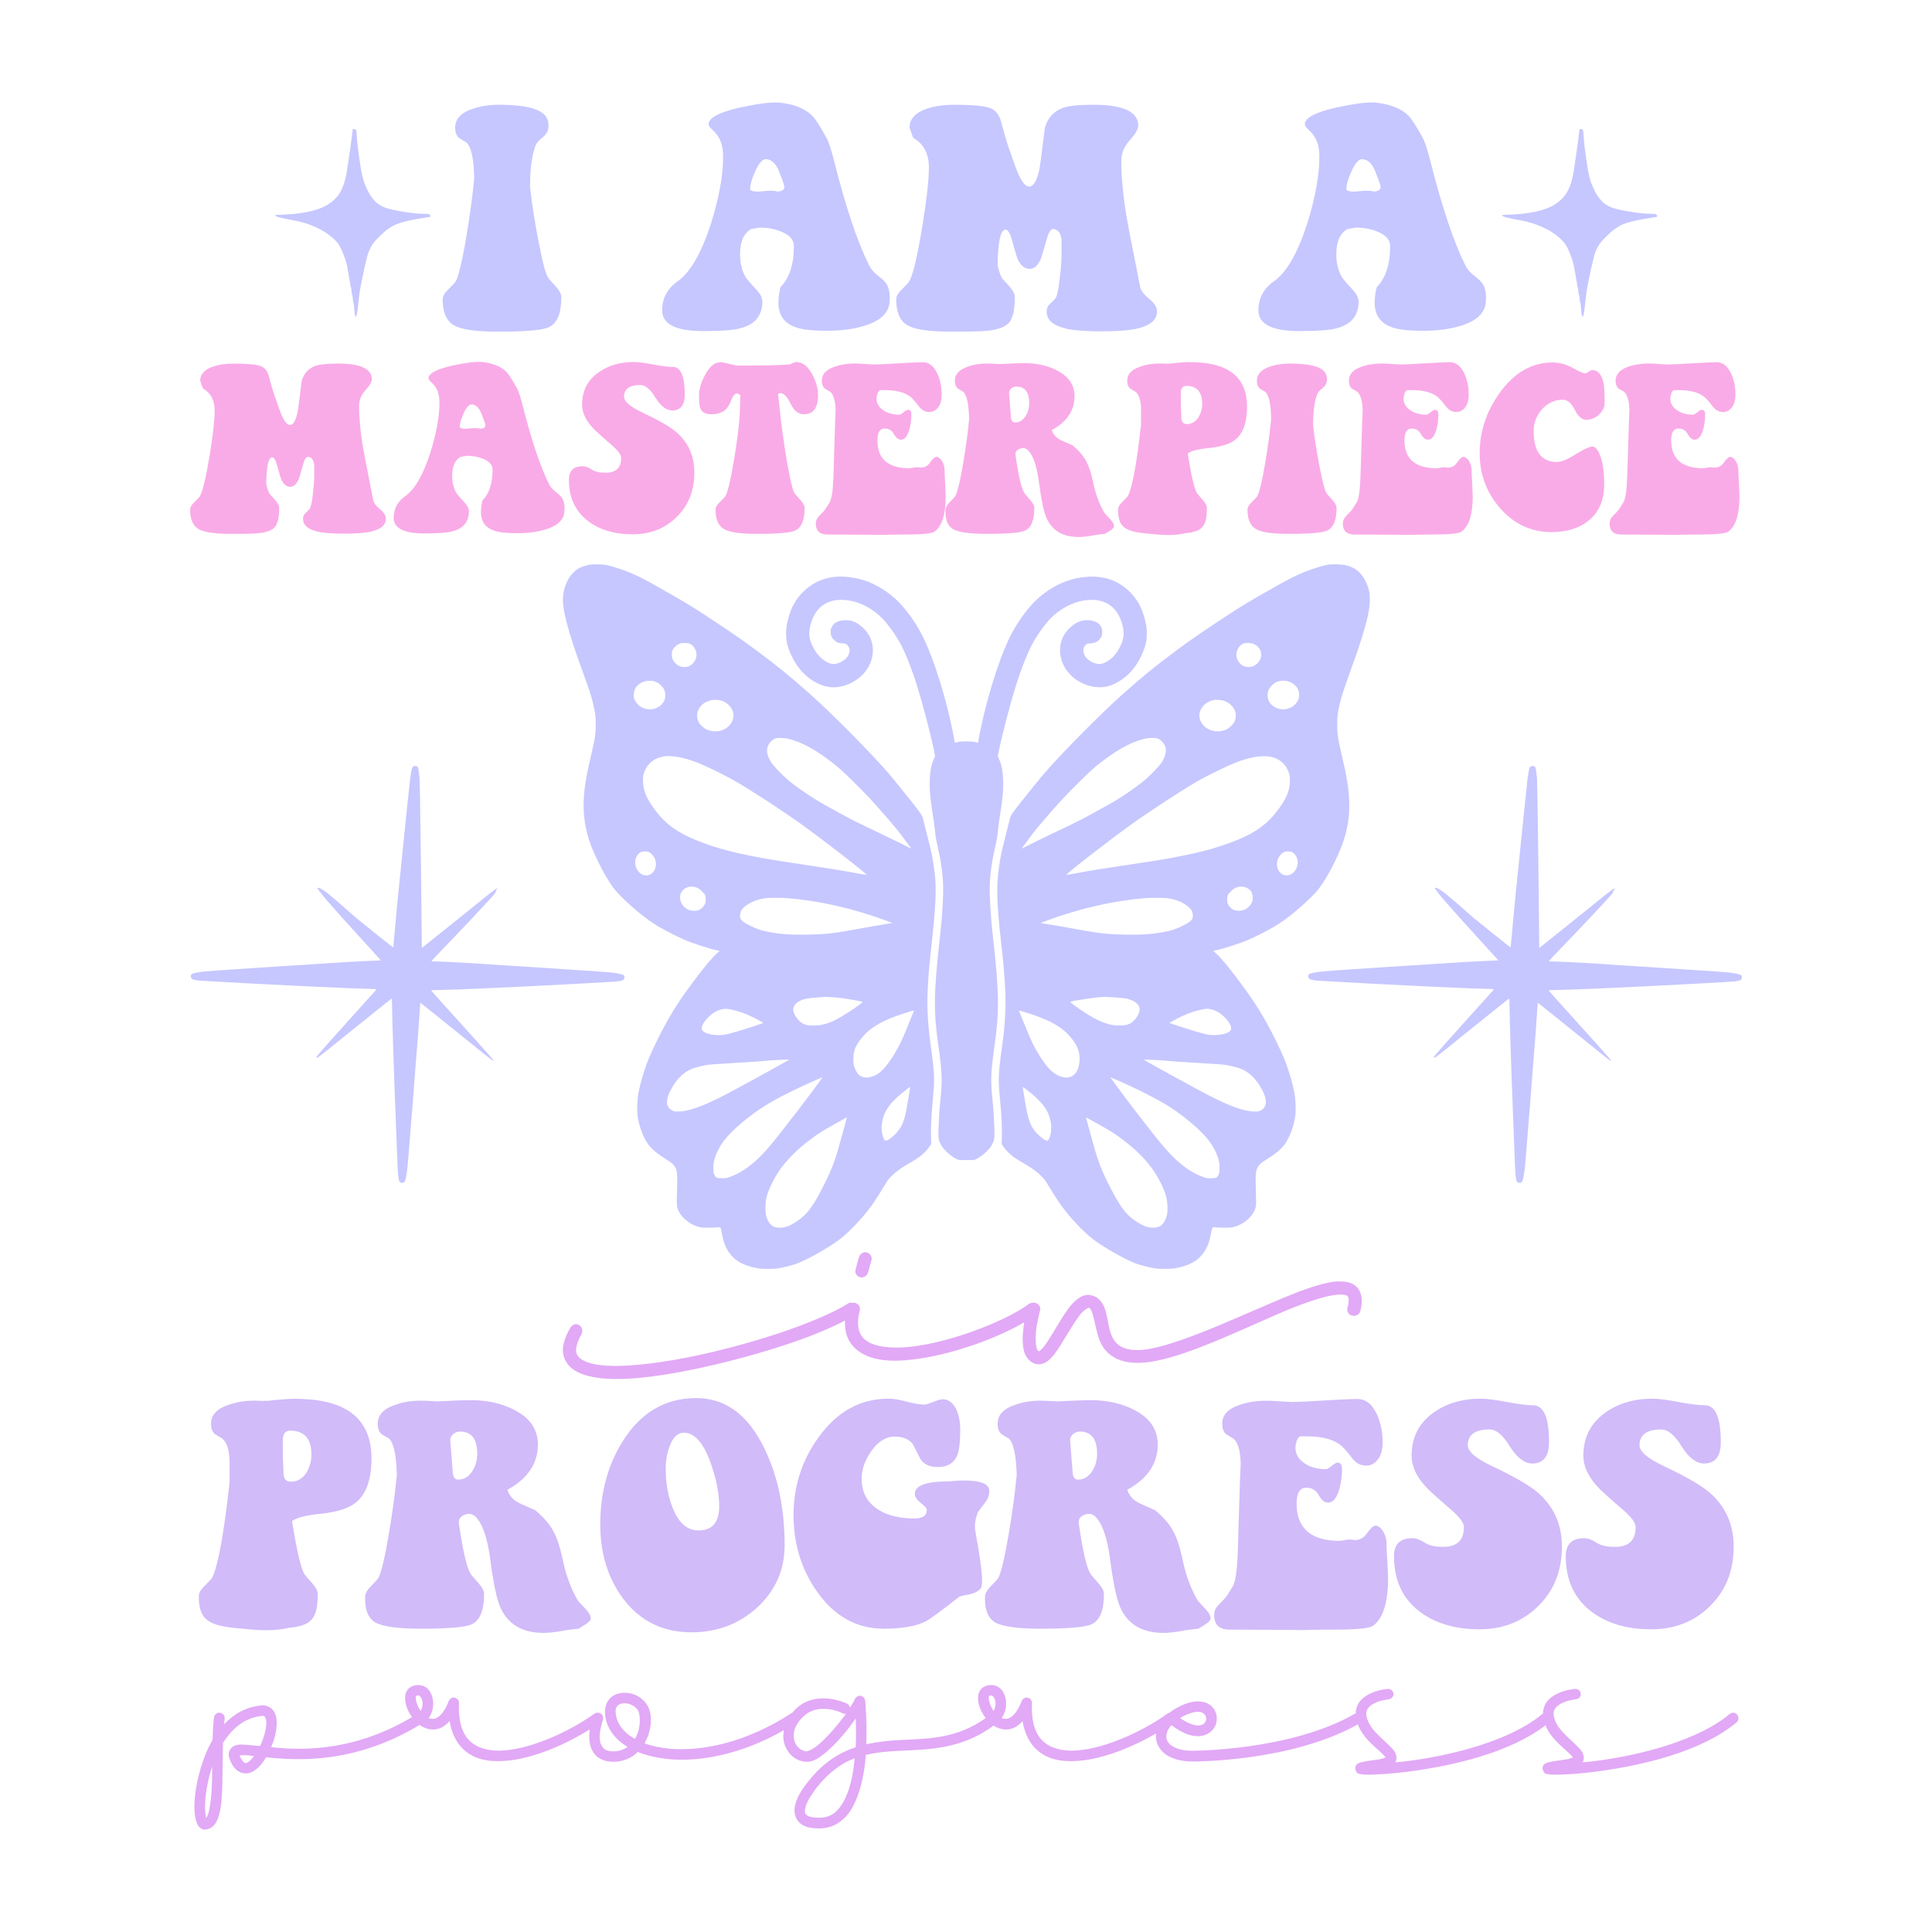 <?xml version="1.0" encoding="utf-8"?>
<!-- Generator: Adobe Illustrator 25.2.0, SVG Export Plug-In . SVG Version: 6.00 Build 0)  -->
<svg version="1.1" id="Layer_1" xmlns="http://www.w3.org/2000/svg" xmlns:xlink="http://www.w3.org/1999/xlink" x="0px" y="0px"
	 viewBox="0 0 2200 2200" style="enable-background:new 0 0 2200 2200;" xml:space="preserve">
<style type="text/css">
	.st0{fill:#C6C7FF;}
	.st1{fill:#F9ABE7;}
	.st2{fill:#E2A9F6;}
	.st3{fill:#D1BBF9;}
</style>
<g>
	<path class="st0" d="M490.02,246.06c0.05,0.57,0.01,0.72-0.18,0.81c-0.27,0.14-1.03,0.27-4.17,0.76c-1.16,0.18-2.77,0.44-3.58,0.59
		c-0.82,0.14-1.93,0.33-2.46,0.4c-1.03,0.14-3.59,0.56-4.82,0.78c-0.39,0.06-1.07,0.18-1.5,0.26c-0.79,0.13-2.63,0.48-6.12,1.17
		c-1.69,0.34-3.09,0.66-6.9,1.63c-2.25,0.56-6.99,2.11-9.26,3.02c-1.13,0.46-3.06,1.41-4.15,2.04c-1.32,0.78-4.87,3.1-5.73,3.74
		c-0.35,0.27-0.91,0.68-1.22,0.91c-2.72,2.03-9.78,8.83-13.21,12.74c-0.96,1.09-2.37,3.01-3.24,4.4c-1.04,1.65-3.36,6.28-3.36,6.68
		c0,0.07-0.1,0.37-0.25,0.68c-0.35,0.78-0.73,1.85-1.03,2.83c-0.62,2.12-0.79,2.71-0.92,3.32c-0.08,0.35-0.42,1.76-0.74,3.13
		c-0.33,1.35-0.68,2.85-0.78,3.32c-0.12,0.47-0.25,0.99-0.3,1.17c-0.06,0.18-0.18,0.64-0.26,1.02c-0.08,0.36-0.21,0.95-0.27,1.3
		c-0.12,0.55-0.73,3.2-1.04,4.52c-0.07,0.29-0.22,0.99-0.34,1.56c-0.12,0.57-0.26,1.25-0.31,1.5c-0.05,0.25-0.14,0.66-0.2,0.91
		c-0.05,0.25-0.19,0.95-0.33,1.56c-0.14,0.61-0.4,1.9-0.6,2.87c-0.18,0.96-0.39,2.02-0.47,2.34c-0.07,0.33-0.23,1.2-0.37,1.95
		c-0.14,0.76-0.31,1.63-0.39,1.95c-0.08,0.33-0.18,0.85-0.25,1.17c-0.06,0.33-0.21,1.05-0.31,1.63c-0.12,0.57-0.33,1.75-0.48,2.6
		c-0.14,0.86-0.3,1.71-0.34,1.89c-0.16,0.68-0.34,1.82-0.59,3.65c-0.14,1.04-0.31,2.27-0.39,2.74c-0.21,1.35-0.35,2.62-0.64,5.53
		c-0.34,3.53-0.5,5-0.64,6.12c-0.05,0.49-0.21,1.73-0.33,2.73c-0.52,4.35-0.85,6.38-1.35,8.6c-0.42,1.78-0.7,2.14-1.38,1.69
		c-0.56-0.37-0.72-0.94-0.87-3.07c-0.08-1.11-0.2-2.33-0.26-2.72c-0.12-0.66-0.31-2.73-0.63-6.64c-0.16-2.01-0.34-2.85-0.64-3.07
		c-0.25-0.17-0.38-1.13-0.68-5c-0.2-2.46-0.49-4.01-0.78-4.1c-0.3-0.09-0.33-0.27-0.72-4.51c-0.31-3.53-0.5-4.43-0.89-4.58
		c-0.13-0.05-0.22-0.38-0.27-0.96c-0.39-3.82-0.56-4.94-1.19-7.53c-0.17-0.72-0.4-2.07-0.52-3c-0.12-0.94-0.46-2.87-0.74-4.3
		c-0.29-1.43-0.67-3.49-0.82-4.56c-0.51-3.23-0.57-3.54-1.24-6.13c-0.81-3.19-2.1-7.08-3.41-10.34c-1.5-3.71-1.71-4.18-3.15-7.16
		c-1.25-2.54-1.28-2.59-2.33-4.22c-1.21-1.84-2.07-2.86-4.31-5.09c-2.08-2.07-3.57-3.36-6.2-5.35c-4.43-3.35-7.33-5.16-12.05-7.49
		c-7.07-3.49-12.62-5.63-19.01-7.31c-0.29-0.08-0.66-0.18-0.85-0.24c-0.3-0.1-0.83-0.23-3.65-0.9c-0.61-0.16-2.02-0.44-3.13-0.66
		c-1.11-0.22-2.28-0.44-2.6-0.51c-1.65-0.33-2.19-0.43-4.1-0.79c-1.15-0.21-2.34-0.44-2.67-0.52c-0.33-0.07-1.52-0.31-2.67-0.53
		c-3.89-0.74-8.91-2.06-9.95-2.59c-0.64-0.33-0.75-0.51-0.69-1.17l0.05-0.52h1.59c0.86,0,2.7-0.05,4.05-0.13
		c1.37-0.07,3.65-0.2,5.08-0.26c3.46-0.18,8.18-0.5,9.64-0.65c3.62-0.38,7.59-0.89,9.96-1.29c0.33-0.06,1.55-0.26,2.74-0.46
		c2.63-0.42,2.81-0.46,6.05-1.2c2.9-0.68,2.76-0.64,5.01-1.28c2.31-0.65,6.34-2.03,7.88-2.68c1.33-0.57,3.45-1.56,4.3-1.99
		c7.25-3.74,14.04-10,17.39-16.04c0.98-1.77,2.85-5.87,3.19-6.97c0.05-0.18,0.17-0.51,0.26-0.72c0.23-0.52,0.85-2.33,0.98-2.84
		c0.07-0.23,0.29-1.03,0.52-1.78c0.22-0.76,0.46-1.6,0.51-1.89c0.06-0.29,0.35-1.44,0.65-2.58c0.46-1.81,0.87-3.79,1.19-5.69
		c0.17-1,0.92-6,1.05-6.94c0.12-0.9,0.26-1.93,0.5-3.54c0.08-0.51,0.2-1.36,0.27-1.89c0.06-0.53,0.2-1.36,0.26-1.82
		c0.14-0.85,0.29-1.77,0.52-3.39c0.08-0.47,0.18-1.29,0.26-1.82c0.13-1.04,0.33-2.43,0.53-3.71c0.3-1.8,0.47-2.97,1.29-9.12
		c0.08-0.51,0.18-1.33,0.26-1.82c0.06-0.51,0.22-1.64,0.33-2.54c0.1-0.9,0.22-1.81,0.26-2.02c0.05-0.35,0.12-0.9,0.46-3.84
		c0.05-0.53,0.2-1.71,0.3-2.6c0.12-0.9,0.25-2.1,0.3-2.66c0.06-0.85,0.14-1.09,0.4-1.35c0.3-0.3,0.38-0.31,1.3-0.22
		c1.2,0.1,1.76,0.33,2.11,0.83c0.56,0.77,0.69,1.33,0.81,3.39c0.26,4.15,0.39,6.11,0.51,7.31c0.05,0.68,0.17,1.88,0.25,2.67
		c0.08,0.78,0.17,1.64,0.21,1.89c0.04,0.25,0.17,1.42,0.27,2.6c0.12,1.18,0.26,2.5,0.31,2.93c0.26,1.84,0.38,2.71,0.57,4.36
		c0.38,3.22,0.48,3.97,0.6,4.53c0.08,0.3,0.13,0.73,0.13,0.95c0,0.21,0.05,0.64,0.12,0.94c0.14,0.66,0.34,1.98,0.61,4.13
		c0.2,1.61,0.29,2.2,0.56,3.71c0.2,1.13,0.39,2.35,0.53,3.39c0.06,0.5,0.18,1.24,0.26,1.63c0.14,0.75,0.34,1.9,0.52,2.86
		c0.29,1.63,0.66,3.46,0.9,4.39c0.14,0.56,0.35,1.39,0.47,1.86c0.7,2.88,1.3,4.81,2.43,7.94c0.26,0.74,1.24,3.01,2.01,4.66
		c0.25,0.53,0.44,0.99,0.44,1.02c0,0.26,2.68,5.39,3.28,6.26c0.2,0.3,0.37,0.57,0.37,0.61c0,0.05,0.34,0.56,0.74,1.16
		c2.97,4.31,6.13,7.71,8.89,9.56c4.23,2.83,7.87,4.31,14.07,5.76c0.96,0.22,1.99,0.47,2.28,0.53c0.29,0.07,0.85,0.18,1.24,0.26
		c0.39,0.08,1.89,0.37,3.32,0.64c1.43,0.29,2.84,0.55,3.13,0.59c0.29,0.04,1.2,0.2,2.02,0.35c0.82,0.14,1.82,0.31,2.21,0.38
		c0.39,0.06,1.25,0.21,1.89,0.31c0.65,0.1,1.85,0.29,2.67,0.4c1.82,0.26,2.94,0.43,3.97,0.59c1.07,0.17,4.08,0.5,6.06,0.65
		c0.9,0.07,1.95,0.16,2.34,0.2c0.39,0.04,2.92,0.13,5.6,0.2c5.25,0.12,6.23,0.21,6.84,0.57
		C489.38,244.38,489.95,245.28,490.02,246.06z M1887.02,246.06c-0.07-0.78-0.64-1.68-1.34-2.1c-0.61-0.37-1.59-0.46-6.84-0.57
		c-2.68-0.07-5.21-0.16-5.6-0.2c-0.39-0.04-1.45-0.13-2.34-0.2c-1.98-0.16-4.99-0.48-6.06-0.65c-1.03-0.16-2.15-0.33-3.97-0.59
		c-0.82-0.12-2.02-0.3-2.67-0.4c-0.64-0.1-1.5-0.25-1.89-0.31c-0.39-0.07-1.39-0.23-2.21-0.38c-0.82-0.16-1.73-0.31-2.02-0.35
		c-0.29-0.04-1.69-0.3-3.13-0.59c-1.43-0.27-2.93-0.56-3.32-0.64c-0.39-0.08-0.95-0.2-1.24-0.26c-0.29-0.06-1.32-0.31-2.28-0.53
		c-6.2-1.45-9.83-2.93-14.07-5.76c-2.76-1.85-5.92-5.25-8.89-9.56c-0.4-0.6-0.74-1.11-0.74-1.16c0-0.04-0.17-0.31-0.37-0.61
		c-0.6-0.87-3.28-6-3.28-6.26c0-0.03-0.2-0.48-0.44-1.02c-0.77-1.65-1.75-3.92-2.01-4.66c-1.13-3.14-1.73-5.07-2.43-7.94
		c-0.12-0.47-0.33-1.3-0.47-1.86c-0.23-0.92-0.61-2.76-0.9-4.39c-0.18-0.96-0.38-2.11-0.52-2.86c-0.08-0.39-0.2-1.13-0.26-1.63
		c-0.14-1.04-0.34-2.25-0.53-3.39c-0.27-1.51-0.36-2.1-0.56-3.71c-0.27-2.15-0.47-3.46-0.61-4.13c-0.06-0.3-0.12-0.73-0.12-0.94
		c0-0.22-0.05-0.65-0.13-0.95c-0.12-0.56-0.22-1.32-0.6-4.53c-0.2-1.65-0.31-2.53-0.57-4.36c-0.05-0.43-0.2-1.75-0.31-2.93
		c-0.1-1.18-0.23-2.36-0.27-2.6c-0.04-0.25-0.13-1.11-0.21-1.89c-0.08-0.79-0.2-1.99-0.25-2.67c-0.12-1.2-0.25-3.15-0.51-7.31
		c-0.12-2.06-0.25-2.62-0.81-3.39c-0.35-0.51-0.91-0.73-2.11-0.83c-0.92-0.09-1-0.08-1.3,0.22c-0.26,0.26-0.34,0.51-0.4,1.35
		c-0.05,0.56-0.18,1.76-0.3,2.66c-0.11,0.9-0.25,2.07-0.3,2.6c-0.34,2.94-0.4,3.49-0.46,3.84c-0.04,0.21-0.16,1.12-0.26,2.02
		c-0.1,0.9-0.26,2.03-0.33,2.54c-0.08,0.49-0.18,1.32-0.26,1.82c-0.82,6.15-0.99,7.32-1.29,9.12c-0.21,1.28-0.4,2.67-0.53,3.71
		c-0.08,0.53-0.18,1.35-0.26,1.82c-0.23,1.61-0.38,2.54-0.52,3.39c-0.06,0.47-0.2,1.29-0.26,1.82c-0.08,0.53-0.2,1.38-0.27,1.89
		c-0.23,1.61-0.38,2.64-0.5,3.54c-0.13,0.94-0.88,5.94-1.05,6.94c-0.31,1.9-0.73,3.88-1.19,5.69c-0.3,1.13-0.59,2.29-0.65,2.58
		c-0.05,0.29-0.29,1.13-0.51,1.89c-0.23,0.76-0.46,1.55-0.52,1.78c-0.13,0.51-0.74,2.32-0.98,2.84c-0.09,0.21-0.21,0.53-0.26,0.72
		c-0.34,1.09-2.21,5.2-3.19,6.97c-3.35,6.04-10.13,12.31-17.39,16.04c-0.85,0.43-2.97,1.42-4.3,1.99c-1.54,0.65-5.57,2.03-7.88,2.68
		c-2.25,0.64-2.11,0.6-5.01,1.28c-3.24,0.74-3.43,0.78-6.05,1.2c-1.19,0.2-2.41,0.39-2.74,0.46c-2.37,0.4-6.34,0.91-9.96,1.29
		c-1.46,0.16-6.17,0.47-9.64,0.65c-1.43,0.06-3.71,0.2-5.08,0.26c-1.35,0.08-3.19,0.13-4.05,0.13h-1.59l-0.05,0.52
		c-0.06,0.66,0.05,0.85,0.69,1.17c1.04,0.53,6.06,1.85,9.95,2.59c1.15,0.22,2.34,0.47,2.67,0.53c0.33,0.08,1.52,0.31,2.67,0.52
		c1.91,0.37,2.45,0.47,4.1,0.79c0.33,0.07,1.5,0.29,2.6,0.51c1.11,0.22,2.51,0.51,3.13,0.66c2.81,0.66,3.35,0.79,3.65,0.9
		c0.18,0.05,0.56,0.16,0.85,0.24c6.39,1.68,11.94,3.81,19.01,7.31c4.71,2.33,7.62,4.14,12.05,7.49c2.63,1.99,4.12,3.28,6.2,5.35
		c2.24,2.23,3.1,3.26,4.31,5.09c1.06,1.63,1.08,1.68,2.33,4.22c1.45,2.98,1.65,3.45,3.15,7.16c1.32,3.26,2.6,7.15,3.41,10.34
		c0.66,2.59,0.73,2.9,1.24,6.13c0.16,1.07,0.53,3.13,0.82,4.56c0.29,1.43,0.62,3.36,0.74,4.3c0.12,0.92,0.35,2.28,0.52,3
		c0.63,2.59,0.79,3.71,1.18,7.53c0.05,0.59,0.14,0.91,0.27,0.96c0.39,0.16,0.57,1.06,0.89,4.58c0.39,4.23,0.42,4.41,0.72,4.51
		c0.29,0.09,0.59,1.64,0.78,4.1c0.3,3.87,0.43,4.83,0.68,5c0.3,0.22,0.48,1.07,0.64,3.07c0.31,3.91,0.51,5.98,0.63,6.64
		c0.06,0.39,0.18,1.61,0.26,2.72c0.16,2.14,0.31,2.71,0.87,3.07c0.68,0.44,0.96,0.09,1.38-1.69c0.51-2.21,0.83-4.24,1.35-8.6
		c0.12-1,0.27-2.24,0.33-2.73c0.14-1.12,0.3-2.59,0.64-6.12c0.29-2.92,0.43-4.18,0.64-5.53c0.08-0.47,0.25-1.69,0.39-2.74
		c0.25-1.82,0.43-2.97,0.59-3.65c0.04-0.18,0.19-1.03,0.34-1.89c0.16-0.86,0.37-2.03,0.48-2.6c0.1-0.57,0.25-1.3,0.31-1.63
		c0.07-0.33,0.17-0.85,0.25-1.17c0.08-0.33,0.25-1.2,0.39-1.95c0.13-0.76,0.3-1.63,0.37-1.95c0.08-0.33,0.29-1.38,0.47-2.34
		c0.2-0.96,0.46-2.25,0.6-2.87c0.13-0.61,0.27-1.31,0.33-1.56c0.05-0.25,0.14-0.66,0.2-0.91c0.05-0.25,0.2-0.92,0.31-1.5
		c0.12-0.57,0.27-1.28,0.34-1.56c0.31-1.31,0.92-3.97,1.04-4.52c0.06-0.35,0.2-0.94,0.27-1.3c0.08-0.38,0.2-0.83,0.26-1.02
		c0.05-0.18,0.18-0.7,0.3-1.17c0.1-0.47,0.46-1.97,0.78-3.32c0.33-1.37,0.66-2.77,0.74-3.13c0.13-0.61,0.3-1.2,0.92-3.32
		c0.3-0.98,0.68-2.04,1.03-2.83c0.14-0.31,0.25-0.61,0.25-0.68c0-0.4,2.32-5.03,3.36-6.68c0.87-1.39,2.28-3.31,3.24-4.4
		c3.43-3.91,10.48-10.7,13.21-12.74c0.31-0.23,0.87-0.64,1.22-0.91c0.86-0.64,4.42-2.96,5.73-3.74c1.09-0.64,3.02-1.59,4.15-2.04
		c2.27-0.91,7.01-2.46,9.26-3.02c3.82-0.96,5.21-1.29,6.9-1.63c3.49-0.69,5.33-1.04,6.12-1.17c0.43-0.08,1.11-0.2,1.5-0.26
		c1.22-0.22,3.79-0.64,4.82-0.78c0.53-0.08,1.64-0.26,2.46-0.4c0.81-0.14,2.42-0.4,3.58-0.59c3.14-0.48,3.89-0.61,4.17-0.76
		C1887.03,246.77,1887.07,246.63,1887.02,246.06z"/>
	<path class="st0" d="M624.98,317.39c5.42,6.44,14.22,13.88,14.22,21c0,18.62-4.74,29.8-14.22,34.2
		c-7.11,3.39-26.41,5.08-57.91,5.08c-25.4,0-41.99-2.37-50.46-7.45c-8.47-5.08-12.53-14.9-12.53-29.46c0-3.39,2.03-7.11,6.43-11.18
		c5.08-5.08,8.13-8.13,8.8-9.82c3.05-6.44,7.11-22.69,11.51-49.1c4.07-23.7,7.11-46.05,9.14-67.39
		c-0.34-22.69-3.39-36.57-9.14-41.31c-2.03-1.02-4.74-2.71-8.47-5.08c-2.71-2.71-4.06-6.43-4.06-11.51
		c0-9.14,5.76-16.25,17.61-20.65c9.82-3.73,21.67-5.76,35.89-5.42c19.98,0.34,34.2,2.71,42.33,7.11c7.11,3.73,10.5,9.14,10.5,16.59
		c0,13.21-11.18,13.55-14.9,23.03c-3.73,9.82-6.1,25.06-6.1,45.38v1.69c2.03,19.3,5.42,39.96,9.48,61.29
		C617.87,298.43,621.25,312.99,624.98,317.39z M1009.66,323.49c2.71,4.74,4.07,11.18,3.39,19.64c-0.68,13.21-10.5,22.35-28.45,27.77
		c-11.85,3.72-26.08,5.76-43.01,5.76s-29.12-1.36-36.57-4.4c-12.53-4.74-18.62-13.88-18.62-27.77c0-5.08,0.68-11.18,2.37-17.61
		c10.16-10.16,15.24-25.74,15.24-46.73c0-7.11-5.08-12.87-14.9-16.59c-7.45-3.05-15.58-4.4-24.38-4.4c0,0-3.05,0.68-9.48,1.69
		c-8.47,5.08-12.53,14.56-12.53,28.45c0,10.16,2.03,18.96,6.43,26.41c1.69,2.71,6.1,7.45,12.53,14.56c4.4,4.74,6.43,9.14,6.43,13.21
		c0,15.58-8.13,25.74-24.38,30.14c-7.79,2.37-22.35,3.39-43.01,3.39c-31.15,0-46.39-7.79-46.73-23.37
		c0-13.88,5.76-25.06,17.95-33.52c14.22-10.16,26.75-31.83,37.59-65.36c9.14-29.12,13.88-54.52,13.88-76.19
		c0-8.47-1.36-15.24-4.4-20.99c-1.69-3.05-4.06-6.43-7.79-9.82c-3.05-2.71-4.4-4.74-4.4-6.1c0-7.45,12.19-13.88,36.23-19.3
		c20.66-4.4,35.56-6.43,45.04-5.42c15.92,1.69,28.11,6.43,36.57,14.56c3.73,3.73,9.48,12.53,16.93,26.41
		c2.37,4.4,5.08,13.21,8.47,26.42c13.21,52.15,26.41,91.43,39.62,117.84c1.7,3.73,5.08,7.79,10.16,11.85
		C1004.92,317.73,1007.97,321.12,1009.66,323.49z M893.17,213.1c0-1.69-2.03-7.79-6.1-17.95c-3.73-9.14-8.81-13.88-15.24-13.88
		c-3.73,0-7.79,4.74-12.19,14.56c-3.72,8.47-5.42,14.9-5.42,19.3c0,2.03,3.05,3.05,8.81,3.05c2.71,0,10.84-1.02,13.54-1.02
		c4.4,0,7.45,0.34,8.47,1.02C890.46,217.84,893.17,216.14,893.17,213.1z M1308.33,340.08c-6.1-5.08-9.48-9.48-10.16-13.88
		c-4.4-23.71-9.48-47.41-13.88-71.11c-5.42-29.46-7.45-53.5-7.45-71.79c0-8.47,3.05-16.25,9.48-23.37
		c6.44-7.11,9.82-12.87,9.82-16.93c0-15.91-17.61-24.04-52.83-23.7c-15.58,0-26.41,1.35-32.51,3.39c-10.5,3.73-17.61,11.17-21,22.69
		l-4.74,37.59c-2.37,19.64-7.11,29.46-13.21,29.46c-4.4,0-8.8-5.76-13.54-17.27c-3.05-7.79-5.76-15.92-8.47-23.71
		c-1.69-4.06-5.08-14.9-9.82-32.51c-2.03-8.13-6.1-13.21-11.85-15.58c-6.43-2.71-20.32-4.06-41.65-4.06
		c-12.53,0-23.03,1.69-31.83,4.74c-12.53,4.4-18.96,11.51-18.96,21.33c0,0,1.36,3.73,4.07,11.51c11.85,6.77,17.95,17.95,17.95,33.86
		c0,13.21-2.37,35.56-7.45,66.71c-5.42,32.85-10.16,53.84-14.56,62.31c-0.68,1.69-3.72,4.74-8.8,9.82
		c-4.4,4.07-6.43,7.79-6.43,11.18c0,14.56,4.06,24.38,12.53,29.46c8.47,5.08,25.06,7.45,50.46,7.45c27.43,0,38.94-0.34,48.09-2.03
		c11.85-2.37,18.96-7.11,20.66-14.22c2.37-5.08,3.39-12.87,3.39-23.03c0-7.11-8.47-14.56-14.22-21c-1.69-2.37-3.39-7.11-5.42-14.9
		c0.34-27.43,3.39-40.97,9.14-40.97c2.37,0,5.08,3.73,7.11,11.51c3.39,12.19,5.42,19.3,6.43,21.67c3.39,7.79,8.13,11.51,13.88,11.51
		c5.08,0,9.48-4.06,12.87-11.85c0.34-1.36,2.71-8.47,6.43-21.67c2.03-7.79,4.4-11.51,7.11-11.85c5.42,0,8.81,4.07,9.82,11.85v18.62
		c0,5.76-0.68,14.56-2.03,26.07c-1.69,13.21-3.05,20.66-5.42,23.03l-6.43,6.44c-2.37,2.37-3.05,5.08-3.05,8.13
		c0,10.16,8.47,16.59,25.4,19.98c7.79,1.36,19.98,2.37,36.91,2.37c17.27,0,29.46-1.02,37.25-2.37c17.27-3.39,26.07-9.82,26.07-20.32
		C1317.47,349.56,1314.43,344.82,1308.33,340.08z M1692.01,343.13c-0.68,13.21-10.5,22.35-28.45,27.77
		c-11.85,3.72-26.08,5.76-43.01,5.76c-16.93,0-29.12-1.36-36.57-4.4c-12.53-4.74-18.62-13.88-18.62-27.77
		c0-5.08,0.68-11.18,2.37-17.61c10.16-10.16,15.24-25.74,15.24-46.73c0-7.11-5.08-12.87-14.9-16.59c-7.45-3.05-15.58-4.4-24.38-4.4
		c0,0-3.05,0.68-9.48,1.69c-8.47,5.08-12.53,14.56-12.53,28.45c0,10.16,2.03,18.96,6.43,26.41c1.69,2.71,6.1,7.45,12.53,14.56
		c4.4,4.74,6.43,9.14,6.43,13.21c0,15.58-8.13,25.74-24.38,30.14c-7.79,2.37-22.35,3.39-43.01,3.39c-31.15,0-46.39-7.79-46.73-23.37
		c0-13.88,5.76-25.06,17.95-33.52c14.22-10.16,26.75-31.83,37.59-65.36c9.14-29.12,13.88-54.52,13.88-76.19
		c0-8.47-1.36-15.24-4.4-20.99c-1.69-3.05-4.06-6.43-7.79-9.82c-3.05-2.71-4.4-4.74-4.4-6.1c0-7.45,12.19-13.88,36.23-19.3
		c20.66-4.4,35.56-6.43,45.04-5.42c15.92,1.69,28.11,6.43,36.57,14.56c3.73,3.73,9.48,12.53,16.93,26.41
		c2.37,4.4,5.08,13.21,8.47,26.42c13.21,52.15,26.41,91.43,39.62,117.84c1.7,3.73,5.08,7.79,10.16,11.85
		c5.08,3.73,8.13,7.11,9.82,9.48C1691.33,328.23,1692.68,334.66,1692.01,343.13z M1572.13,213.1c0-1.69-2.03-7.79-6.1-17.95
		c-3.73-9.14-8.8-13.88-15.24-13.88c-3.73,0-7.79,4.74-12.19,14.56c-3.72,8.47-5.42,14.9-5.42,19.3c0,2.03,3.05,3.05,8.81,3.05
		c2.71,0,10.84-1.02,13.54-1.02c4.4,0,7.45,0.34,8.47,1.02C1569.42,217.84,1572.13,216.14,1572.13,213.1z"/>
	<path class="st1" d="M439.38,590.66c0,7.88-6.61,12.71-19.57,15.25c-5.85,1.02-15,1.78-27.96,1.78c-12.71,0-21.86-0.76-27.7-1.78
		c-12.71-2.54-19.06-7.37-19.06-15c0-2.29,0.51-4.32,2.29-6.1l4.83-4.83c1.78-1.78,2.8-7.37,4.07-17.28
		c1.02-8.64,1.53-15.25,1.53-19.57v-13.98c-0.76-5.84-3.31-8.89-7.37-8.89c-2.03,0.25-3.81,3.05-5.34,8.89
		c-2.8,9.91-4.58,15.25-4.83,16.27c-2.54,5.85-5.85,8.9-9.66,8.9c-4.32,0-7.88-2.8-10.42-8.64c-0.76-1.78-2.29-7.12-4.83-16.27
		c-1.53-5.84-3.56-8.64-5.34-8.64c-4.32,0-6.61,10.17-6.86,30.75c1.53,5.84,2.8,9.4,4.07,11.18c4.32,4.83,10.68,10.42,10.68,15.76
		c0,7.63-0.76,13.47-2.54,17.28c-1.27,5.34-6.61,8.9-15.5,10.68c-6.86,1.27-15.5,1.53-36.09,1.53c-19.06,0-31.52-1.78-37.87-5.59
		c-6.35-3.81-9.4-11.18-9.4-22.11c0-2.54,1.53-5.34,4.83-8.39c3.81-3.81,6.1-6.1,6.61-7.37c3.3-6.35,6.86-22.11,10.93-46.77
		c3.81-23.38,5.59-40.16,5.59-50.07c0-11.94-4.58-20.33-13.47-25.41c-2.04-5.85-3.05-8.64-3.05-8.64c0-7.37,4.83-12.71,14.23-16.01
		c6.61-2.29,14.49-3.56,23.89-3.56c16.01,0,26.43,1.02,31.26,3.05c4.32,1.78,7.37,5.59,8.9,11.69c3.56,13.22,6.1,21.35,7.37,24.4
		c2.04,5.85,4.07,11.95,6.35,17.79c3.56,8.64,6.86,12.96,10.17,12.96c4.58,0,8.13-7.37,9.91-22.11l3.56-28.21
		c2.54-8.64,7.88-14.23,15.76-17.03c4.58-1.53,12.71-2.54,24.4-2.54c26.43-0.25,39.65,5.85,39.65,17.79c0,3.05-2.54,7.37-7.37,12.71
		c-4.83,5.34-7.12,11.18-7.12,17.54c0,13.72,1.53,31.77,5.59,53.88c3.3,17.79,7.12,35.58,10.42,53.37c0.51,3.3,3.05,6.61,7.62,10.42
		C437.09,583.29,439.38,586.85,439.38,590.66z M640.19,567.28c2.04,3.56,3.05,8.39,2.54,14.74c-0.51,9.91-7.88,16.77-21.35,20.84
		c-8.9,2.8-19.57,4.32-32.28,4.32c-12.71,0-21.86-1.02-27.45-3.3c-9.4-3.56-13.98-10.42-13.98-20.84c0-3.81,0.51-8.39,1.78-13.22
		c7.62-7.63,11.44-19.32,11.44-35.07c0-5.34-3.81-9.66-11.18-12.45c-5.59-2.29-11.69-3.3-18.3-3.3c0,0-2.29,0.51-7.12,1.27
		c-6.35,3.81-9.4,10.93-9.4,21.35c0,7.62,1.53,14.23,4.83,19.82c1.27,2.03,4.58,5.59,9.4,10.93c3.3,3.56,4.83,6.86,4.83,9.91
		c0,11.69-6.1,19.32-18.3,22.62c-5.85,1.78-16.77,2.54-32.28,2.54c-23.38,0-34.82-5.84-35.08-17.54c0-10.42,4.32-18.81,13.47-25.16
		c10.67-7.63,20.08-23.89,28.21-49.05c6.86-21.86,10.42-40.92,10.42-57.19c0-6.35-1.02-11.44-3.3-15.76
		c-1.27-2.29-3.05-4.83-5.84-7.37c-2.29-2.03-3.3-3.56-3.3-4.57c0-5.59,9.15-10.42,27.2-14.49c15.5-3.3,26.69-4.83,33.8-4.07
		c11.95,1.27,21.1,4.83,27.45,10.93c2.8,2.8,7.12,9.4,12.71,19.82c1.78,3.3,3.81,9.91,6.35,19.82
		c9.91,39.14,19.82,68.63,29.74,88.45c1.27,2.79,3.81,5.84,7.63,8.89C636.63,562.95,638.92,565.49,640.19,567.28z M552.76,484.42
		c0-1.27-1.53-5.85-4.58-13.47c-2.8-6.86-6.61-10.42-11.44-10.42c-2.8,0-5.85,3.56-9.15,10.93c-2.8,6.35-4.07,11.18-4.07,14.49
		c0,1.53,2.29,2.29,6.61,2.29c2.03,0,8.13-0.76,10.17-0.76c3.3,0,5.59,0.25,6.35,0.76C550.73,487.98,552.76,486.71,552.76,484.42z
		 M769.84,491.79c-6.86-5.84-19.57-13.22-38.38-22.11c-13.98-6.61-20.84-12.45-20.84-17.79c0-8.9,6.1-13.47,18.55-13.47
		c5.59,0,11.44,4.83,17.28,14.49c6.1,9.66,12.45,14.49,19.06,14.49c9.4,0,14.23-6.1,14.23-18.05c0-21.1-4.57-31.52-13.72-31.52
		c-5.34,0-12.71-1.02-22.37-2.8c-9.4-1.78-16.77-2.8-21.86-2.8c-16.01,0-29.48,4.07-40.41,11.95c-12.45,8.89-18.55,21.1-18.55,36.6
		c0,8.64,3.81,17.28,11.69,25.92c2.29,2.8,9.4,9.15,21.1,19.32c7.88,6.61,11.69,11.69,11.69,15.5c0,11.18-5.85,16.78-17.54,16.78
		c-6.86,0-11.94-1.02-15.76-3.56c-3.56-2.29-7.12-3.81-10.42-3.81c-10.42,0-15.76,5.08-15.76,15.25c0,20.33,7.12,35.84,21.61,47.02
		c12.96,9.91,29.99,15.25,50.83,15.25c20.33,0,37.11-6.61,50.32-19.82c13.47-13.22,20.08-29.99,20.08-50.58
		C790.68,519.24,783.82,503.74,769.84,491.79z M900.24,459.76c3.81,7.88,8.89,11.95,14.99,11.95c10.93,0,16.27-7.12,16.27-21.6
		c0-7.88-2.29-16.01-6.61-23.89c-5.08-9.4-11.18-13.98-18.3-13.98c-2.29,0-5.85,2.54-7.63,2.8c-9.66,0.76-28.72,1.27-57.19,1.27
		c-2.29,0-5.85-0.51-10.68-1.78c-4.83-1.27-8.39-2.04-10.67-2.04c-6.61,0-12.45,4.83-17.54,14.49c-4.58,8.39-6.86,16.27-6.86,23.89
		c0,7.37,0.51,12.2,1.78,14.74c1.78,4.07,5.84,6.1,12.2,6.1c7.37,0,13.22-2.03,17.03-6.1c1.78-1.78,4.07-5.59,6.35-11.44
		c1.78-4.07,3.56-6.1,5.84-6.1c0,0,1.27,0.51,3.81,1.53c-0.25,14.49-0.76,23.64-1.02,27.45c-1.27,15-3.56,31.77-6.86,50.58
		c-3.3,19.57-6.35,32.03-8.9,36.85c-0.51,1.27-2.8,3.56-6.61,7.37c-3.3,3.05-4.83,5.85-4.83,8.39c0,10.93,3.05,18.3,9.4,22.11
		c6.35,3.81,19.06,5.59,37.87,5.59c23.64,0,38.13-1.27,43.46-3.81c7.12-3.3,10.67-11.69,10.67-25.67c0-5.34-6.61-10.67-10.67-15.76
		c-2.54-2.8-4.83-12.71-7.88-28.72c-2.8-14.23-4.83-28.72-6.86-43.72l-1.27-9.4L886,448.58c1.78-0.76,2.54-1.02,2.54-1.02
		C892.36,447.56,896.42,451.63,900.24,459.76z M1076.13,547.96c-0.51-7.12-0.51-11.44-0.51-13.22c0-5.85-4.32-14.49-9.4-14.49
		c-1.78,0-4.07,2.03-6.86,6.1c-2.8,4.07-6.1,6.1-10.42,6.1c-0.76,0-1.78,0-3.05-0.25c-2.29-0.76-7.88,1.02-9.91,1.02
		c-24.65,0-36.85-10.68-36.85-31.77c0-8.89,2.79-13.47,8.13-13.47c4.83,0,8.39,2.03,10.67,6.35c2.54,4.32,5.08,6.35,7.88,6.35
		c4.32,0,7.37-3.81,9.66-11.44c1.53-5.34,2.29-11.18,2.29-17.03c0-3.81-1.27-5.59-3.81-5.59c-2.8,0-7.12,5.59-9.91,5.59
		c-6.86,0-12.71-1.53-17.54-4.58c-5.59-3.56-8.39-8.13-8.39-13.72c0-1.27,0.25-2.29,0.51-3.56c0.76-3.3,1.78-5.34,3.56-6.1h5.59
		c12.2,0,21.35,2.29,27.7,6.61c2.54,1.78,6.1,5.59,10.93,11.94c3.3,4.32,7.12,6.35,11.69,6.35c4.83,0,8.39-2.29,11.18-6.61
		c2.03-3.56,3.05-7.88,3.05-13.22c0-8.39-1.53-16.01-4.58-23.13c-4.07-9.15-9.66-13.73-17.03-13.73c-5.34,0-14.74,0.51-27.7,1.27
		c-12.96,0.76-22.36,1.27-28.21,1.27c-4.32,0-14.74-1.02-18.81-1.02c-10.68-0.25-19.57,1.27-26.94,4.07
		c-8.89,3.3-13.22,8.64-13.22,15.5c0,3.81,1.02,6.61,3.05,8.64c2.79,1.78,4.83,3.05,6.35,3.81c3.05,2.29,5.34,7.88,6.1,16.77
		c0.51,4.32,0,9.15-0.25,14.74l-2.03,65.58c-0.51,15.5-2.03,25.16-4.32,28.97l-4.83,7.62c-0.51,1.02-2.79,3.56-7.12,7.88
		c-2.54,2.54-3.81,5.34-3.81,8.64c0,8.13,4.32,12.45,12.96,12.45l47.78,0.25c6.86,0,13.98,0.25,21.35,0
		c8.9-0.25,15.76-0.25,20.84-0.25c18.3,0,28.97-1.02,32.28-3.3c8.39-6.1,12.71-19.57,12.71-40.16
		C1076.89,560.66,1076.38,554.82,1076.13,547.96z M1263.97,590.91c3.05,3.3,4.58,5.85,4.58,8.13c0,1.78-1.53,3.3-4.32,5.08
		l-6.1,3.81c-3.05,0.25-8.13,0.76-15,2.03c-5.84,1.02-10.67,1.53-14.74,1.53c-17.54,0-29.74-6.86-36.34-20.84
		c-3.3-6.86-6.35-21.1-9.15-42.95c-2.54-18.3-6.86-30.25-12.96-35.58c-2.03-1.78-4.57-2.29-7.37-1.53c-4.83,1.27-6.86,4.07-6.1,8.39
		c3.56,24.15,6.86,38.89,10.93,43.72c4.07,5.08,10.42,10.42,10.42,15.76c0,13.98-3.56,22.37-10.42,25.67
		c-5.34,2.54-19.82,3.81-43.46,3.81c-19.32,0-32.28-1.78-38.63-5.34c-6.35-3.81-9.15-11.18-8.64-22.36
		c0.25-2.54,1.78-5.34,4.83-8.39c3.81-3.81,5.85-6.1,6.61-7.37c2.29-4.83,5.34-17.03,8.64-36.85c3.05-17.79,5.34-34.57,6.86-50.58
		c-0.51-17.28-2.8-27.7-6.86-31.01c-1.53-0.76-3.56-2.03-6.35-3.81c-2.03-2.04-3.05-4.83-3.05-8.64c0-6.86,4.32-12.2,13.22-15.5
		c7.12-2.8,16.01-4.58,26.94-4.07l10.68,0.51c14.99-0.76,24.65-1.02,28.46-1.02c13.98,0,26.43,2.8,37.11,8.39
		c13.22,6.86,19.82,16.52,19.82,29.48c0,16.01-8.64,28.97-25.92,38.38c1.78,5.34,5.34,9.15,10.93,11.69
		c8.39,3.81,12.45,5.59,12.71,5.59c6.86,5.84,12.2,11.69,15.5,18.05c3.05,5.59,5.59,13.22,7.63,22.62
		c2.8,13.98,7.12,25.92,12.96,35.84C1257.62,584.3,1259.91,586.59,1263.97,590.91z M1171.97,459c0-12.45-4.83-18.81-14.74-18.81
		c-4.32,0-8.9,3.81-8.13,8.13l2.03,26.18c0.25,4.32,1.78,6.61,4.58,6.61c5.08,0,9.15-2.54,12.2-7.37
		C1170.69,469.42,1171.97,464.34,1171.97,459z M1420.05,463.07c0,18.05-4.58,30.75-13.73,37.87c-5.84,4.58-15.25,7.62-28.72,9.15
		c-13.47,1.27-21.86,3.56-25.16,6.35c4.32,26.43,7.88,42.19,11.44,46.26c4.07,5.08,10.42,10.42,10.42,15.76
		c0,21.1-5.34,26.94-24.65,28.72c-4.83,1.27-11.44,2.03-19.57,2.03s-17.28-1.02-27.7-2.03c-23.13-2.54-29.23-8.89-29.23-26.94
		c0-2.54,1.53-5.34,4.57-8.39c3.81-3.81,6.1-6.1,6.86-7.37c4.83-9.91,9.91-36.85,14.74-81.08v-16.77c0-10.17-2.04-17.03-6.35-20.59
		c-1.53-0.76-3.56-2.03-6.35-3.81c-2.03-2.04-3.05-4.83-3.05-8.64c0-6.86,4.32-12.2,13.22-15.5c7.37-2.8,16.27-4.58,26.94-4.07
		c3.05,0,4.32,0.25,3.56,0.25c1.27-0.25,3.3-0.25,5.84-0.25c1.02-0.25,5.34-0.76,12.71-1.27c5.08-0.51,10.17-0.51,15.51-0.26
		C1400.47,414.01,1420.05,430.79,1420.05,463.07z M1368.96,459.76c0-13.47-6.1-20.33-18.05-20.33c-4.32,0-6.35,2.8-6.35,8.64
		c0,11.95,0.26,19.82,0.51,23.64c0.25,4.07-0.51,8.64,3.56,10.67c0.25,0.26,1.27,0.26,2.8,0.51c5.59,0,9.91-2.54,13.22-7.63
		C1367.43,470.69,1368.96,465.61,1368.96,459.76z M1502.41,530.42c-3.05-16.01-5.59-31.52-7.12-46v-1.27
		c0-15.25,1.78-26.69,4.57-34.06c2.8-7.12,11.18-7.37,11.18-17.28c0-5.59-2.54-9.66-7.88-12.45c-6.1-3.3-16.77-5.09-31.77-5.34
		c-10.68-0.25-19.57,1.27-26.94,4.07c-8.89,3.3-13.22,8.64-13.22,15.5c0,3.81,1.02,6.61,3.05,8.64c2.8,1.78,4.83,3.05,6.35,3.81
		c4.32,3.56,6.61,13.98,6.86,31.01c-1.53,16.01-3.81,32.79-6.86,50.58c-3.3,19.82-6.35,32.03-8.64,36.85
		c-0.51,1.27-2.8,3.56-6.61,7.37c-3.3,3.05-4.83,5.85-4.83,8.39c0,10.93,3.05,18.3,9.4,22.11c6.35,3.81,18.81,5.59,37.87,5.59
		c23.64,0,38.12-1.27,43.46-3.81c7.12-3.3,10.68-11.69,10.68-25.67c0-5.34-6.61-10.93-10.68-15.76
		C1508.51,559.4,1505.97,548.47,1502.41,530.42z M1675.76,534.74c0-5.85-4.32-14.49-9.4-14.49c-1.78,0-4.07,2.03-6.86,6.1
		c-2.8,4.07-6.1,6.1-10.42,6.1c-0.76,0-1.78,0-3.05-0.25c-2.29-0.76-7.88,1.02-9.91,1.02c-24.65,0-36.85-10.68-36.85-31.77
		c0-8.89,2.79-13.47,8.13-13.47c4.83,0,8.39,2.03,10.67,6.35c2.54,4.32,5.08,6.35,7.88,6.35c4.32,0,7.37-3.81,9.66-11.44
		c1.53-5.34,2.29-11.18,2.29-17.03c0-3.81-1.27-5.59-3.81-5.59c-2.8,0-7.12,5.59-9.91,5.59c-6.86,0-12.71-1.53-17.54-4.58
		c-5.59-3.56-8.39-8.13-8.39-13.72c0-1.27,0.25-2.29,0.51-3.56c0.76-3.3,1.78-5.34,3.56-6.1h5.59c12.2,0,21.35,2.29,27.7,6.61
		c2.54,1.78,6.1,5.59,10.93,11.94c3.3,4.32,7.12,6.35,11.69,6.35c4.83,0,8.39-2.29,11.18-6.61c2.03-3.56,3.05-7.88,3.05-13.22
		c0-8.39-1.53-16.01-4.58-23.13c-4.07-9.15-9.66-13.73-17.03-13.73c-5.34,0-14.74,0.51-27.7,1.27c-12.96,0.76-22.36,1.27-28.21,1.27
		c-4.32,0-14.74-1.02-18.81-1.02c-10.68-0.25-19.57,1.27-26.94,4.07c-8.9,3.3-13.22,8.64-13.22,15.5c0,3.81,1.02,6.61,3.05,8.64
		c2.79,1.78,4.83,3.05,6.35,3.81c3.05,2.29,5.34,7.88,6.1,16.77c0.51,4.32,0,9.15-0.25,14.74l-2.03,65.58
		c-0.51,15.5-2.03,25.16-4.32,28.97l-4.83,7.62c-0.51,1.02-2.79,3.56-7.12,7.88c-2.54,2.54-3.81,5.34-3.81,8.64
		c0,8.13,4.32,12.45,12.96,12.45l47.78,0.25c6.86,0,13.98,0.25,21.35,0c8.9-0.25,15.76-0.25,20.84-0.25c18.3,0,28.97-1.02,32.28-3.3
		c8.39-6.1,12.71-19.57,12.71-40.16c0-4.58-0.51-10.42-0.76-17.28C1675.76,540.84,1675.76,536.52,1675.76,534.74z M1779.72,455.19
		c5.08,0,9.66,3.81,13.47,11.44c3.81,7.62,8.39,11.44,13.22,11.44c10.17,0,20.84-8.9,20.84-19.32c0-10.93-0.51-18.05-1.02-21.35
		c-2.03-10.42-6.1-15.76-12.96-16.01c-2.29-0.25-6.1,3.81-8.13,3.81c-1.78,0-6.35-1.78-13.98-6.1c-7.37-4.07-15.25-6.35-23.13-6.35
		c-23.64,0-43.97,11.69-60.49,34.82c-15,21.1-22.62,43.72-22.62,68.37c0,23.89,7.63,44.73,22.87,62.27
		c16.01,18.56,35.84,27.7,58.96,27.7c17.79,0,32.03-4.57,42.7-13.47c11.44-9.4,17.28-23.13,17.28-40.67
		c0-20.08-3.05-33.8-9.15-41.17c-1.27-1.27-2.8-2.04-4.58-2.04c-3.05,0-9.4,3.05-19.06,8.9c-9.4,5.85-16.52,8.64-20.84,8.64
		c-17.79,0-26.69-11.69-26.69-35.33c0-8.64,2.8-16.52,8.64-23.64C1761.43,459.26,1769.81,455.19,1779.72,455.19z M1980.02,547.96
		c-0.51-7.12-0.51-11.44-0.51-13.22c0-5.85-4.32-14.49-9.4-14.49c-1.78,0-4.07,2.03-6.86,6.1c-2.8,4.07-6.1,6.1-10.42,6.1
		c-0.76,0-1.78,0-3.05-0.25c-2.29-0.76-7.88,1.02-9.91,1.02c-24.65,0-36.85-10.68-36.85-31.77c0-8.89,2.79-13.47,8.13-13.47
		c4.83,0,8.39,2.03,10.67,6.35c2.54,4.32,5.08,6.35,7.88,6.35c4.32,0,7.37-3.81,9.66-11.44c1.53-5.34,2.29-11.18,2.29-17.03
		c0-3.81-1.27-5.59-3.81-5.59c-2.8,0-7.12,5.59-9.91,5.59c-6.86,0-12.71-1.53-17.54-4.58c-5.59-3.56-8.39-8.13-8.39-13.72
		c0-1.27,0.25-2.29,0.51-3.56c0.76-3.3,1.78-5.34,3.56-6.1h5.59c12.2,0,21.35,2.29,27.7,6.61c2.54,1.78,6.1,5.59,10.93,11.94
		c3.3,4.32,7.12,6.35,11.69,6.35c4.83,0,8.39-2.29,11.18-6.61c2.03-3.56,3.05-7.88,3.05-13.22c0-8.39-1.53-16.01-4.58-23.13
		c-4.07-9.15-9.66-13.73-17.03-13.73c-5.34,0-14.74,0.51-27.7,1.27c-12.96,0.76-22.36,1.27-28.21,1.27
		c-4.32,0-14.74-1.02-18.81-1.02c-10.68-0.25-19.57,1.27-26.94,4.07c-8.89,3.3-13.22,8.64-13.22,15.5c0,3.81,1.02,6.61,3.05,8.64
		c2.79,1.78,4.83,3.05,6.35,3.81c3.05,2.29,5.34,7.88,6.1,16.77c0.51,4.32,0,9.15-0.25,14.74l-2.03,65.58
		c-0.51,15.5-2.03,25.16-4.32,28.97l-4.83,7.62c-0.51,1.02-2.79,3.56-7.12,7.88c-2.54,2.54-3.81,5.34-3.81,8.64
		c0,8.13,4.32,12.45,12.96,12.45l47.78,0.25c6.86,0,13.98,0.25,21.35,0c8.9-0.25,15.76-0.25,20.84-0.25c18.3,0,28.97-1.02,32.28-3.3
		c8.39-6.1,12.71-19.57,12.71-40.16C1980.78,560.66,1980.27,554.82,1980.02,547.96z"/>
	<path class="st2" d="M973.94,1447.19c0-0.42,0.41-1.66,0.41-2.08l3.74-13.3c0.83-2.91,3.74-5.82,6.65-5.82h0.42
		c4.15,0,7.48,3.32,7.48,7.48c0,0.42-0.42,1.66-0.42,2.08l-3.74,13.3c-0.83,2.91-3.74,5.82-7.06,5.82
		C977.26,1454.67,973.94,1451.35,973.94,1447.19z M1545.31,1465.89c-4.99-5.4-11.64-6.65-19.12-6.65h-1.24h-3.33
		c-18.28,1.66-42.8,11.22-70.23,22.86c-27.43,11.64-57.76,25.35-85.6,36.15c-27.84,10.81-53.6,19.12-70.64,19.12
		c-12.05,0-18.7-3.32-22.86-7.06c-4.16-3.74-7.07-9.56-8.73-16.21c-1.66-6.65-2.49-14.13-4.57-21.19
		c-2.08-7.07-6.23-14.96-14.54-17.45c-4.57-1.66-9.97-0.83-13.71,1.24c-3.74,2.08-7.48,5.4-10.39,8.73
		c-6.23,7.06-11.22,15.79-16.62,24.52c-5.4,8.72-10.39,17.87-14.96,23.27c-2.08,2.91-4.16,4.57-5.4,5.41c-0.41,0.41-0.41,0-0.41,0
		c-1.25-0.42-2.08-1.67-2.91-5.41c-0.83-4.15-0.83-10.39-0.42-16.62c1.25-12.05,4.57-23.68,4.57-23.68c0-0.42,0.42-1.67,0.42-2.08
		c0-4.16-3.33-7.48-7.48-7.48c-0.15,0-0.29,0.07-0.44,0.08c-0.27-0.03-0.53-0.08-0.8-0.08c-1.25,0-3.33,0.83-4.57,1.66
		c-22.02,16.62-78.95,40.31-125.5,47.37c-23.27,3.74-43.63,2.49-55.27-3.32c-5.82-2.91-9.56-6.65-11.64-12.05
		c-2.08-5.4-2.91-13.3,0-24.1c0-0.42,0.42-1.67,0.42-2.08c0-4.16-3.33-7.48-7.48-7.48c-0.42,0-0.42,0.41-0.83,0.41
		c-0.42,0-0.83-0.41-1.25-0.41h-0.42c-1.24,0-3.32,0.41-4.15,1.24c-13.3,8.72-43.22,22.02-79.79,34.07
		c-36.57,12.05-79.37,23.27-118.02,29.92c-38.65,6.65-73.55,9.15-93.5,4.16c-9.97-2.49-15.37-6.65-17.04-10.8
		c-1.66-4.16-1.24-11.22,5.4-22.86c0.41-0.83,0.83-2.49,0.83-3.74c0-4.16-3.33-7.48-7.48-7.48c-2.49,0-4.99,2.08-6.23,4.16
		c-7.89,13.71-10.8,25.35-6.23,35.74c4.57,10.39,14.96,16.2,27.01,19.12c24.52,6.23,60.26,3.32,99.73-3.74
		c39.48-7.07,83.11-18.29,120.09-30.33c29.92-9.56,54.85-19.95,72.31-29.09c-0.42,6.65,0.41,12.88,2.49,18.28
		c3.33,9.15,10.81,16.21,19.12,20.37c17.04,8.72,39.48,8.31,64,4.57c42-6.35,89.33-24.1,118.44-41.26
		c-0.51,3.06-0.96,6.35-1.26,9.68c-0.83,7.06-0.83,14.13,0.42,20.78c1.25,6.65,4.99,13.71,12.47,16.62
		c4.57,1.66,9.97,0.42,13.3-1.66c3.32-2.08,6.23-5.4,9.14-8.72c5.4-7.07,10.39-15.79,15.79-24.52c5.4-8.72,10.8-17.45,15.37-22.85
		c2.49-2.49,4.57-4.16,6.23-4.99c1.66-0.83,1.66-0.83,2.08-0.83c2.08,0.83,2.91,2.49,4.57,7.89c1.66,5.41,2.91,12.89,4.99,20.78
		c2.08,7.9,5.4,16.63,12.88,23.27c7.48,6.65,18.28,10.81,32.83,10.81c21.19,0,47.37-8.31,76.04-19.53
		c28.67-11.22,59.01-25.35,86.02-36.99c27.01-11.64,51.53-19.94,65.66-21.19c7.06-0.41,10.39,0.42,11.64,1.67
		c1.24,1.24,2.08,4.98,0,13.3c0,0.41-0.42,1.24-0.42,1.66c0,4.16,3.32,7.48,7.48,7.48c3.33,0,6.65-2.08,7.48-5.4
		C1551.96,1482.1,1551.13,1472.13,1545.31,1465.89z"/>
	<path class="st3" d="M344.41,1593.03c-7.14-0.34-13.95-0.34-20.75,0.34c-9.87,0.68-15.65,1.36-17.01,1.7c-3.4,0-6.12,0-7.82,0.34
		c1.02,0-0.68-0.34-4.76-0.34c-14.29-0.68-26.2,1.7-36.06,5.44c-11.91,4.42-17.69,11.57-17.69,20.75c0,5.1,1.36,8.85,4.08,11.57
		c3.74,2.38,6.46,4.08,8.5,5.1c5.78,4.76,8.51,13.95,8.51,27.55v22.46c-6.46,59.19-13.27,95.26-19.73,108.52
		c-1.02,1.7-4.08,4.76-9.18,9.87c-4.08,4.08-6.12,7.82-6.12,11.22c0,24.16,8.16,32.66,39.12,36.06c13.95,1.36,26.2,2.72,37.08,2.72
		s19.73-1.02,26.2-2.72c25.86-2.38,33-10.2,33-38.44c0-7.14-8.5-14.29-13.95-21.09c-4.76-5.44-9.52-26.54-15.31-61.91
		c4.42-3.74,15.65-6.8,33.68-8.51c18.03-2.04,30.62-6.12,38.44-12.24c12.25-9.53,18.37-26.54,18.37-50.69
		C423,1617.52,396.8,1595.07,344.41,1593.03z M348.84,1677.06c-4.42,6.8-10.21,10.2-17.69,10.2c-2.04-0.34-3.4-0.34-3.74-0.68
		c-5.44-2.72-4.42-8.84-4.76-14.29c-0.34-5.1-0.68-15.65-0.68-31.64c0-7.82,2.72-11.57,8.51-11.57c15.99,0,24.15,9.19,24.15,27.22
		C354.62,1664.13,352.58,1670.93,348.84,1677.06z M657.72,1821.98c-7.82-13.27-13.61-29.26-17.35-47.97
		c-2.72-12.58-6.12-22.79-10.21-30.28c-4.42-8.5-11.57-16.33-20.75-24.15c-0.34,0-5.78-2.38-17.01-7.48
		c-7.48-3.4-12.25-8.5-14.63-15.65c23.13-12.59,34.7-29.94,34.7-51.37c0-17.35-8.84-30.28-26.54-39.47
		c-14.29-7.48-30.96-11.22-49.67-11.22c-5.1,0-18.03,0.34-38.1,1.36l-14.29-0.68c-14.63-0.68-26.54,1.7-36.06,5.44
		c-11.91,4.42-17.69,11.57-17.69,20.75c0,5.1,1.36,8.85,4.08,11.57c3.74,2.38,6.46,4.08,8.51,5.1c5.44,4.42,8.5,18.37,9.18,41.5
		c-2.04,21.43-5.1,43.89-9.18,67.7c-4.42,26.53-8.51,42.87-11.57,49.33c-1.02,1.7-3.74,4.76-8.84,9.87
		c-4.08,4.08-6.12,7.82-6.46,11.22c-0.68,14.97,3.06,24.84,11.57,29.94c8.51,4.76,25.86,7.14,51.71,7.14
		c31.64,0,51.03-1.7,58.17-5.1c9.18-4.42,13.95-15.65,13.95-34.36c0-7.14-8.51-14.29-13.95-21.09c-5.44-6.46-9.87-26.19-14.63-58.51
		c-1.02-5.78,1.7-9.52,8.16-11.22c3.74-1.02,7.14-0.34,9.87,2.04c8.16,7.14,13.95,23.13,17.35,47.63
		c3.74,29.26,7.83,48.31,12.25,57.49c8.84,18.71,25.18,27.9,48.65,27.9c5.44,0,11.91-0.68,19.73-2.04
		c9.18-1.7,15.99-2.38,20.07-2.72l8.16-5.1c3.74-2.38,5.78-4.42,5.78-6.8c0-3.06-2.04-6.46-6.12-10.89
		C661.12,1826.07,658.06,1823,657.72,1821.98z M537.97,1675.02c-4.08,6.46-9.53,9.86-16.33,9.86c-3.74,0-5.78-3.06-6.12-8.84
		l-2.72-35.04c-1.02-5.78,5.1-10.88,10.89-10.88c13.27,0,19.73,8.5,19.73,25.17C543.41,1662.43,541.71,1669.23,537.97,1675.02z
		 M792.75,1592.01c-34.7,0-62.26,15.99-82.67,47.63c-17.69,27.56-26.54,59.53-26.54,96.28c0,33.34,8.85,61.58,26.2,84.71
		c19.39,25.51,45.25,38.1,77.57,38.1c28.92,0,53.41-9.18,73.82-27.22c21.43-19.39,32.32-43.21,32.32-71.78
		c0-41.84-7.48-78.24-22.79-109.89C852.29,1611.4,826.43,1592.01,792.75,1592.01z M795.47,1742.72c-13.27,0-23.13-8.84-29.94-26.88
		c-5.1-13.26-7.48-27.89-7.48-43.21c0-9.18,1.36-17.69,4.42-25.51c3.74-10.55,9.19-15.65,16.33-15.65
		c11.91,0,22.11,11.22,30.28,34.02c6.46,18.03,9.87,34.7,9.87,49.67C818.95,1733.53,811.12,1742.72,795.47,1742.72z
		 M1110.82,1744.76c5.1,26.88,7.48,45.59,7.48,55.79c0,4.42-0.68,7.48-2.04,8.84c-3.06,3.06-7.83,5.44-13.95,6.46
		c-6.12,1.02-9.87,2.04-10.89,3.06c-19.39,15.31-31.98,24.49-37.08,27.21c-11.23,5.78-27.22,8.5-47.97,8.5
		c-30.96,0-56.47-14.29-76.21-42.52c-17.69-25.18-26.54-54.1-26.54-86.75c0-33,9.53-62.6,28.58-88.8
		c21.09-29.26,47.63-43.89,79.95-43.89c4.76,0,11.57,1.02,20.41,3.4c9.19,2.38,15.65,3.4,20.07,3.4c4.42,0,15.99-6.12,20.41-6.12
		c7.14,0,12.59,4.08,16.33,12.59c2.72,6.46,4.08,13.61,4.08,21.43c0,13.61-1.02,23.13-3.06,28.92
		c-3.74,9.52-11.23,14.29-22.45,14.29c-9.18,0-15.65-3.06-19.73-8.84l-8.51-17.01c-4.42-5.78-11.23-8.85-20.41-8.85
		c-10.55,0-19.39,5.44-27.22,16.67c-7.14,10.2-10.89,20.75-10.89,31.3c0,15.65,6.46,27.56,19.73,35.72
		c10.55,6.46,24.15,9.52,40.48,9.52c9.18,0,13.95-3.06,13.95-9.52c0-2.04-2.38-4.76-6.8-8.16c-4.42-3.4-6.8-6.8-6.8-10.21
		c0-9.52,12.59-14.29,38.1-14.29c-0.34,0,10.89-1.02,18.03-1.02c18.71,0,28.24,3.74,28.58,11.23c0.34,5.1-1.36,9.52-4.76,13.95
		l-8.16,10.88C1110.48,1729.79,1109.46,1737.27,1110.82,1744.76z M1363.57,1821.98c-7.82-13.27-13.61-29.26-17.35-47.97
		c-2.72-12.58-6.12-22.79-10.21-30.28c-4.42-8.5-11.57-16.33-20.75-24.15c-0.34,0-5.78-2.38-17.01-7.48
		c-7.48-3.4-12.25-8.5-14.63-15.65c23.13-12.59,34.7-29.94,34.7-51.37c0-17.35-8.84-30.28-26.54-39.47
		c-14.29-7.48-30.96-11.22-49.67-11.22c-5.1,0-18.03,0.34-38.1,1.36l-14.29-0.68c-14.63-0.68-26.54,1.7-36.06,5.44
		c-11.91,4.42-17.69,11.57-17.69,20.75c0,5.1,1.36,8.85,4.08,11.57c3.74,2.38,6.46,4.08,8.51,5.1c5.44,4.42,8.5,18.37,9.18,41.5
		c-2.04,21.43-5.1,43.89-9.18,67.7c-4.42,26.53-8.51,42.87-11.57,49.33c-1.02,1.7-3.74,4.76-8.84,9.87
		c-4.08,4.08-6.12,7.82-6.46,11.22c-0.68,14.97,3.06,24.84,11.57,29.94c8.51,4.76,25.86,7.14,51.71,7.14
		c31.64,0,51.03-1.7,58.17-5.1c9.18-4.42,13.95-15.65,13.95-34.36c0-7.14-8.51-14.29-13.95-21.09c-5.44-6.46-9.87-26.19-14.63-58.51
		c-1.02-5.78,1.7-9.52,8.16-11.22c3.74-1.02,7.14-0.34,9.87,2.04c8.16,7.14,13.95,23.13,17.35,47.63
		c3.74,29.26,7.83,48.31,12.25,57.49c8.84,18.71,25.18,27.9,48.65,27.9c5.44,0,11.91-0.68,19.73-2.04
		c9.18-1.7,15.99-2.38,20.07-2.72l8.16-5.1c3.74-2.38,5.78-4.42,5.78-6.8c0-3.06-2.04-6.46-6.12-10.89
		C1366.97,1826.07,1363.91,1823,1363.57,1821.98z M1243.81,1675.02c-4.08,6.46-9.53,9.86-16.33,9.86c-3.74,0-5.78-3.06-6.12-8.84
		l-2.72-35.04c-1.02-5.78,5.1-10.88,10.89-10.88c13.27,0,19.73,8.5,19.73,25.17C1249.26,1662.43,1247.56,1669.23,1243.81,1675.02z
		 M1579.57,1774.35c0.34,9.19,1.02,17.01,1.02,23.14c0,27.55-5.78,45.59-17.01,53.75c-4.42,3.06-18.71,4.42-43.21,4.42
		c-6.8,0-15.99,0-27.9,0.34c-9.87,0.34-19.39,0-28.58,0l-63.96-0.34c-11.57,0-17.35-5.78-17.35-16.67c0-4.42,1.7-8.16,5.1-11.56
		c5.78-5.78,8.84-9.19,9.52-10.55l6.46-10.2c3.06-5.1,5.1-18.03,5.78-38.78l2.72-87.78c0.34-7.48,1.02-13.95,0.34-19.73
		c-1.02-11.91-4.08-19.39-8.17-22.45c-2.04-1.02-4.76-2.72-8.5-5.1c-2.72-2.72-4.08-6.46-4.08-11.57c0-9.18,5.78-16.33,17.69-20.75
		c9.87-3.74,21.77-5.78,36.06-5.44c5.44,0,19.39,1.36,25.18,1.36c7.82,0,20.41-0.68,37.76-1.7c17.35-1.02,29.94-1.7,37.08-1.7
		c9.87,0,17.35,6.12,22.8,18.37c4.08,9.52,6.12,19.73,6.12,30.96c0,7.14-1.36,12.93-4.08,17.69c-3.74,5.78-8.5,8.84-14.97,8.84
		c-6.12,0-11.23-2.72-15.65-8.5c-6.46-8.5-11.23-13.61-14.63-15.99c-8.51-5.78-20.75-8.85-37.08-8.85h-7.48
		c-2.38,1.02-3.74,3.74-4.76,8.16c-0.34,1.7-0.68,3.06-0.68,4.76c0,7.48,3.74,13.61,11.23,18.37c6.46,4.08,14.29,6.12,23.47,6.12
		c3.74,0,9.53-7.48,13.27-7.48c3.4,0,5.1,2.38,5.1,7.48c0,7.83-1.02,15.65-3.06,22.8c-3.06,10.2-7.14,15.31-12.93,15.31
		c-3.74,0-7.14-2.72-10.55-8.5c-3.06-5.78-7.82-8.51-14.29-8.51c-7.14,0-10.89,6.12-10.89,18.03c0,28.24,16.33,42.53,49.33,42.53
		c2.72,0,10.21-2.38,13.27-1.36c1.7,0.34,3.06,0.34,4.08,0.34c5.78,0,10.2-2.72,13.95-8.17c3.74-5.44,6.8-8.16,9.19-8.16
		c6.8,0,12.59,11.57,12.59,19.39C1578.88,1759.05,1578.88,1764.83,1579.57,1774.35z M1778.56,1761.09c0,27.55-8.85,50.01-26.88,67.7
		c-17.69,17.69-40.14,26.54-67.36,26.54c-27.9,0-50.69-7.14-68.04-20.41c-19.39-14.97-28.92-35.72-28.92-62.94
		c0-13.61,7.14-20.41,21.09-20.41c4.42,0,9.19,2.04,13.95,5.1c5.1,3.4,11.91,4.76,21.09,4.76c15.65,0,23.47-7.48,23.47-22.45
		c0-5.1-5.1-11.91-15.65-20.75c-15.65-13.61-25.18-22.11-28.24-25.86c-10.55-11.56-15.65-23.13-15.65-34.7
		c0-20.75,8.16-37.08,24.84-48.99c14.63-10.55,32.66-15.99,54.09-15.99c6.8,0,16.67,1.36,29.26,3.74
		c12.93,2.38,22.79,3.74,29.94,3.74c12.25,0,18.37,13.95,18.37,42.19c0,15.99-6.46,24.16-19.05,24.16
		c-8.85,0-17.35-6.46-25.52-19.39c-7.83-12.93-15.65-19.39-23.14-19.39c-16.67,0-24.84,6.12-24.84,18.03
		c0,7.14,9.19,14.97,27.9,23.81c25.18,11.91,42.19,21.77,51.37,29.6C1769.37,1715.16,1778.56,1735.91,1778.56,1761.09z
		 M1974.15,1761.09c0,27.55-8.85,50.01-26.88,67.7c-17.69,17.69-40.14,26.54-67.36,26.54c-27.9,0-50.69-7.14-68.04-20.41
		c-19.39-14.97-28.92-35.72-28.92-62.94c0-13.61,7.14-20.41,21.09-20.41c4.42,0,9.19,2.04,13.95,5.1c5.1,3.4,11.91,4.76,21.09,4.76
		c15.65,0,23.47-7.48,23.47-22.45c0-5.1-5.1-11.91-15.65-20.75c-15.65-13.61-25.18-22.11-28.24-25.86
		c-10.55-11.56-15.65-23.13-15.65-34.7c0-20.75,8.16-37.08,24.84-48.99c14.63-10.55,32.66-15.99,54.09-15.99
		c6.8,0,16.67,1.36,29.26,3.74c12.93,2.38,22.79,3.74,29.94,3.74c12.25,0,18.37,13.95,18.37,42.19c0,15.99-6.46,24.16-19.05,24.16
		c-8.85,0-17.35-6.46-25.52-19.39c-7.83-12.93-15.65-19.39-23.14-19.39c-16.67,0-24.84,6.12-24.84,18.03
		c0,7.14,9.19,14.97,27.9,23.81c25.18,11.91,42.19,21.77,51.37,29.6C1964.97,1715.16,1974.15,1735.91,1974.15,1761.09z"/>
	<path class="st2" d="M1973.44,1950.28c-1.36,0-2.71,0.68-3.73,1.36c-36.22,30.47-101.91,46.72-149.3,53.15
		c-6.43,1.02-12.53,1.36-18.28,2.03c1.69-2.71,1.69-6.43,0.68-9.14c-1.02-3.05-2.71-5.08-4.74-7.11
		c-8.13-8.81-21.67-18.62-26.41-29.46c-3.05-6.77-3.05-10.83-1.69-13.88c1.36-3.05,4.06-5.42,7.79-7.45
		c7.11-3.73,16.59-4.74,16.59-4.74c3.05-0.34,5.76-2.71,5.76-5.76c0-3.39-2.71-6.09-6.1-6.09h-0.34c0,0-11.51,0.68-21.67,6.09
		c-5.08,2.71-10.5,6.77-13.2,13.21c-1.1,2.62-1.67,5.6-1.72,8.78c-0.22,0.13-0.47,0.23-0.67,0.36
		c-36.22,30.47-101.91,46.72-149.3,53.15c-6.43,1.02-12.53,1.36-18.28,2.03c1.69-2.71,1.69-6.43,0.68-9.14
		c-1.02-3.05-2.71-5.08-4.74-7.11c-8.13-8.81-21.67-18.62-26.41-29.46c-3.05-6.77-3.05-10.83-1.69-13.88
		c1.36-3.05,4.06-5.42,7.79-7.45c7.11-3.73,16.59-4.74,16.59-4.74c3.05-0.34,5.76-2.71,5.76-5.76c0-3.39-2.71-6.09-6.1-6.09h-0.34
		c0,0-11.51,0.68-21.67,6.09c-5.08,2.71-10.5,6.77-13.2,13.21c-1.07,2.55-1.65,5.42-1.72,8.5c-0.22,0.1-0.5,0.22-0.66,0.3
		c-72.79,42.32-184.85,42.32-184.85,42.32h-0.34c-10.5,0-17.94-2.03-22.68-5.08c-4.74-3.05-6.77-6.43-7.11-10.16
		c-0.34-4.06,1.36-8.8,5.76-13.88c12.19,9.14,22.35,12.87,31.15,12.53c9.82-0.34,17.27-6.43,19.64-13.88
		c2.37-7.45,0.34-16.25-6.43-21.33c-3.39-2.71-7.45-4.06-12.53-4.4h-2.03c-4.4,0-9.14,1.02-14.56,3.05
		c-7.01,2.87-13.08,6.36-18.01,10.14c-0.83,0.26-1.69,0.61-2.32,1.04c-19.98,14.9-61.62,36.56-96.15,40.97
		c-17.27,2.37-31.82,0-41.98-7.45c-10.16-7.45-16.59-20.99-15.57-46.04c0-3.39-2.71-6.1-6.09-6.1c-2.37,0-4.74,1.7-5.42,3.73
		c-5.76,14.56-11.85,19.3-16.25,20.31c-2.03,0.34-4.4,0.34-6.77-0.68c4.74-6.44,5.76-14.22,4.74-20.99
		c-0.68-4.4-2.37-8.47-5.08-11.51c-2.71-3.05-6.77-5.08-11.17-5.08h-0.34c-4.74,0-9.48,1.69-12.19,5.42
		c-2.71,3.72-3.05,7.79-2.71,11.85c0.58,6.95,3.89,14.14,8.65,20.31c-33.02,23.66-65.25,23.47-98.38,25.06
		c-12.53,0.68-25.05,2.03-37.58,4.74c1.02-27.08-1.35-49.77-1.35-49.77c-0.34-3.05-3.05-5.42-6.1-5.42c-2.37,0-5.08,2.03-5.75,4.06
		c-0.34,1.36-2.37,4.74-5.42,9.48c-0.34-1.7-1.36-3.73-3.05-4.4c0,0-8.8-4.4-20.31-5.76c-11.51-1.36-26.75,0-38.93,12.19
		c-1.3,1.3-2.45,2.64-3.55,3.99c-0.62,0.17-1.21,0.42-1.54,0.75c-50.78,32.84-100.89,43.34-138.13,39.95
		c-10.5-1.02-20.31-3.05-28.44-6.1l3.05-6.09c5.76-14.22,6.1-30.47-2.03-40.29c-6.09-7.45-14.9-11.17-23.36-11.17h-1.02
		c-1.36,0-2.37,0-3.73,0.34c-5.08,0.68-9.82,3.05-13.2,7.11c-3.39,4.07-5.08,9.82-4.74,16.25c1.02,14.22,9.14,26.75,22.01,35.55
		c1.02,0.68,2.37,1.69,3.73,2.37c-4.4,3.05-9.48,5.08-16.25,5.08c-7.11,0-10.16-2.03-12.19-4.74c-2.03-2.71-3.39-6.43-3.39-11.17
		c0-9.48,3.72-19.97,3.72-19.97c0.34-0.68,0.34-1.36,0.34-2.03c0-3.39-2.71-6.1-6.09-6.1c-0.12,0-0.25,0.05-0.38,0.06
		c-0.11-0.01-0.2-0.06-0.31-0.06c-1.02,0-2.71,0.68-3.73,1.36c-19.98,14.9-61.62,36.56-96.15,40.97c-17.27,2.37-31.82,0-41.98-7.45
		c-10.16-7.45-16.59-20.99-15.57-46.04c0-3.39-2.71-6.1-6.09-6.1c-2.37,0-4.74,1.7-5.42,3.73c-5.76,14.56-11.85,19.3-16.25,20.31
		c-2.03,0.34-4.4,0.34-6.77-0.68c4.74-6.44,5.76-14.22,4.74-20.99c-0.68-4.4-2.37-8.47-5.08-11.51c-2.71-3.05-6.77-5.08-11.17-5.08
		h-0.34c-4.74,0-9.48,1.69-12.19,5.42c-2.71,3.72-3.05,7.79-2.71,11.85c0.55,6.55,3.54,13.31,7.86,19.24
		c-56.55,33.48-107.17,37.57-143.98,35.61c-5.76-0.34-11.51-1.02-16.59-1.36c4.06-9.14,6.43-18.96,6.43-27.76
		c0-5.08-1.02-10.16-4.06-14.22c-2.71-3.39-7.45-5.76-12.19-5.76h-0.34c-0.68,0-1.02,0.34-1.69,0.34
		c-17.27,1.7-30.81,9.82-41.64,21.33c0.34-2.37,0.34-4.06,0.68-6.09v-1.02c0-3.39-2.71-6.1-6.09-6.1c-3.05,0-5.76,2.37-6.09,5.42
		c-1.02,7.79-1.36,16.59-1.69,25.73c-6.1,10.16-10.16,21.33-13.54,32.16c-4.74,16.25-7.11,32.16-7.11,44.35
		c0,6.1,0.68,11.18,2.03,15.58c0.68,2.03,1.36,4.4,2.71,6.09c1.35,1.7,4.06,3.73,7.11,3.73c4.4,0,9.14-2.71,11.51-6.09
		c2.37-3.39,4.06-7.45,5.08-11.85c2.37-9.14,3.05-20.31,3.39-33.18c0.34-15.24,0.34-32.16,0.68-47.4c2.03-3.39,4.74-6.77,7.11-9.82
		c9.48-11.51,21.67-19.3,36.9-20.99c2.71-0.34,3.05,0,3.72,1.02c0.68,1.02,1.69,3.39,1.69,6.77c0,6.77-2.71,17.27-7.11,26.41
		c-6.1-0.68-11.51-1.02-15.91-1.36c-5.42-0.34-9.48-0.68-13.88,1.36c-2.03,1.02-4.4,3.39-5.42,6.09c-1.02,2.71-0.68,5.08,0,7.45
		l0.34,0.68c2.37,6.77,5.42,11.51,10.16,14.56c4.74,3.05,10.5,3.05,14.9,1.02c6.77-3.05,12.19-9.48,16.59-16.93
		c6.43,0.68,13.54,1.36,21.67,1.7c38.64,1.98,93.09-2.25,153.24-38.6c5.57,4.02,12.49,6.25,19.78,4.75
		c5.08-1.02,9.82-4.07,14.22-9.14c2.71,15.91,9.48,27.76,19.3,35.21c13.54,10.5,31.82,11.85,50.78,9.48
		c31.86-4.26,66.3-20.47,89.56-35.19c-0.37,2.86-0.59,5.96-0.5,9.12c0,6.1,1.36,12.87,5.76,18.62s11.85,9.14,21.67,9.14
		c11.51,0,20.99-4.4,27.76-11.17c10.16,4.06,22.01,6.77,35.21,8.13c36.62,3.38,83.31-5.6,131.17-32.93
		c-1.02,5.41-0.83,10.65,0.55,15.33c3.39,11.51,13.2,20.31,25.05,20.65c7.45,0.34,13.54-3.73,20.32-9.14s13.54-12.19,19.97-19.64
		c6.09-6.77,11.51-14.22,15.91-20.65c0.34,9.14,0.68,20.65,0,32.84c-18.62,6.1-36.56,17.27-53.49,38.26
		c-3.39,4.4-12.87,15.57-15.57,28.1c-1.36,6.1-0.68,13.54,4.4,18.96c5.08,5.42,13.54,7.45,25.05,7.11
		c17.27-0.68,29.46-11.51,36.9-25.73c7.45-14.22,11.51-32.16,13.54-49.77c0.34-2.71,0.34-5.42,0.68-8.13
		c12.53-3.05,25.39-4.07,38.93-4.74c33.34-1.62,70.09-1.76,106.68-28.7c5.36,3.51,11.8,5.39,18.6,3.98
		c5.08-1.02,9.82-4.07,14.22-9.14c2.71,15.91,9.48,27.76,19.3,35.21c13.54,10.5,31.82,11.85,50.78,9.48
		c28.56-3.82,59.22-17.25,82.02-30.59c-0.21,1.85-0.27,3.7-0.08,5.54c0.68,7.45,5.42,14.9,12.53,19.3
		c7.11,4.41,16.93,7.11,29.12,7.11c0,0,111.06,0.96,188.17-42.28c0.34,0.89,0.68,1.77,1.1,2.67c6.77,15.24,22.35,25.73,28.44,32.5
		c1.02,1.02,1.69,1.7,2.03,2.37c-0.68,0.34-1.36,0.68-2.37,1.02c-2.71,1.02-6.77,1.7-12.53,2.37c-4.4,0.68-7.45,1.02-10.16,1.7
		c-2.71,0.68-4.06,0.68-6.43,2.03c-0.68,0.34-1.36,0.68-2.37,2.37c-1.02,1.7-0.68,4.74,0.34,6.43c2.03,3.39,3.39,2.71,4.4,3.05
		c2.03,0.34,3.72,0.68,6.09,0.68c10.16,0.34,29.79-0.68,54.17-4.06c47.04-6.53,110.7-21,151-52.1c0.23,0.55,0.43,1.1,0.68,1.66
		c6.77,15.24,22.35,25.73,28.44,32.5c1.02,1.02,1.69,1.7,2.03,2.37c-0.68,0.34-1.36,0.68-2.37,1.02c-2.71,1.02-6.77,1.7-12.53,2.37
		c-4.4,0.68-7.45,1.02-10.16,1.7c-2.71,0.68-4.06,0.68-6.43,2.03c-0.68,0.34-1.36,0.68-2.37,2.37c-1.02,1.7-0.68,4.74,0.34,6.43
		c2.03,3.39,3.39,2.71,4.4,3.05c2.03,0.34,3.72,0.68,6.09,0.68c10.16,0.34,29.79-0.68,54.17-4.06
		c48.75-6.77,115.45-22.01,155.4-55.53c1.36-1.02,2.03-3.05,2.03-4.74C1979.53,1952.99,1976.82,1950.28,1973.44,1950.28z
		 M1353.51,1951.64c4.06-1.7,7.45-2.37,10.16-2.37h1.02c2.71,0,4.74,1.02,6.09,2.03c2.37,2.03,3.39,5.42,2.37,8.13
		c-1.02,2.71-3.05,5.08-8.46,5.42c-4.4,0-11.51-2.03-20.99-8.46C1346.4,1954.68,1349.79,1952.99,1353.51,1951.64z M241.27,2031.87
		c-0.34,12.53-1.69,23.36-3.39,30.81c-1.02,3.73-2.03,6.1-3.05,7.45c-0.68-2.37-1.35-6.77-1.35-12.19c0-10.83,2.03-25.73,6.43-40.97
		c0.68-1.69,1.02-3.72,1.69-5.42C241.61,2018.33,241.61,2025.44,241.27,2031.87z M281.56,2007.16c-1.69,0.68-2.03,0.68-3.39,0
		c-1.02-0.68-3.39-3.39-5.42-8.13c0.68,0,2.03-0.34,3.72-0.34h0.68h2.37c2.71,0,6.09,0.68,9.82,1.02
		C286.3,2003.43,283.59,2006.14,281.56,2007.16z M478.95,1948.25c-3.05-4.4-5.08-9.82-5.42-13.21c-0.34-2.03,0-3.39,0.34-3.72
		c0.34-0.34,0.34-0.68,2.37-0.68h0.34c0.68,0,1.02,0.34,2.03,1.36c1.02,1.02,2.03,3.05,2.37,5.42
		C481.66,1940.8,480.99,1944.87,478.95,1948.25z M725.78,1974.32c-0.68,2.03-1.69,4.06-2.71,5.76l-5.08-3.05
		c-10.5-7.45-16.25-16.59-16.93-26.74c-0.34-4.07,0.34-5.76,1.69-7.45c1.36-1.69,3.39-2.71,6.1-3.05c0.68,0,1.35-0.34,2.03-0.34
		c5.08,0,11.17,2.37,14.9,7.11C728.82,1950.28,730.18,1963.15,725.78,1974.32z M949.24,1969.24c-6.1,7.11-12.53,13.54-18.28,18.28
		c-5.76,4.74-11.17,6.77-12.53,6.77c-6.1-0.34-11.85-5.08-13.88-12.19c-2.03-7.11-0.68-16.59,9.48-26.75
		c6.77-6.77,14.56-9.14,22.01-9.48h0.68c2.03,0,4.4,0,6.43,0.34c9.48,1.02,16.25,4.74,16.25,4.74c0.68,0.34,2.03,0.68,2.71,0.68
		c0.34,0,1.02-0.34,1.36-0.34C959.4,1957.05,954.32,1963.15,949.24,1969.24z M972.94,2005.13c-1.69,16.93-5.42,33.51-11.85,45.37
		s-14.22,18.96-26.75,19.3c-10.16,0.34-14.56-1.69-16.25-3.39c-1.69-1.69-2.03-3.73-1.02-7.79c1.69-8.13,9.82-18.96,12.87-23.02
		c13.88-17.6,28.44-27.76,43.34-33.52C973.28,2003.1,972.94,2004.11,972.94,2005.13z M1131.4,1948.25
		c-3.05-4.4-5.08-9.82-5.42-13.21c-0.34-2.03,0-3.39,0.34-3.72c0.34-0.34,0.34-0.68,2.37-0.68h0.34c0.68,0,1.02,0.34,2.03,1.36
		s2.03,3.05,2.37,5.42C1134.11,1940.8,1133.43,1944.87,1131.4,1948.25z"/>
	<path class="st0" d="M1060.05,1192.22c-2.11-14.45-3.55-30.43-3.96-44.18c-0.45-16.06,1.11-41.5,4.42-70.07
		c5.12-44.72,6.07-67.06,3.67-85.39c-1.94-14.82-3.34-21.93-8.05-40.05c-1.69-6.48-3.63-14.29-4.34-17.34
		c-1.45-6.24-1.4-6.19-8.22-15.24c-4.54-6.07-25.85-32.45-31.67-39.27c-19.49-22.63-64.29-67.97-88.78-89.69
		c-22.3-19.86-34.35-29.73-55.08-45.34c-18.95-14.25-27.13-19.99-50.38-35.47c-23.78-15.86-30.23-19.9-46.66-29.44
		c-38.86-22.5-48.64-27.42-66.03-33.24c-11.85-3.96-15.44-4.71-23.37-4.87c-3.63-0.08-7.72,0-9.08,0.21
		c-3.8,0.62-9.41,2.31-12.3,3.76c-10.49,5.29-18,18.33-19.12,33.24c-1.03,14,5.78,39.68,22.88,86.26c6.61,18,9.75,27.75,11.64,36.13
		c2.4,10.61,2.64,12.84,2.68,22.5c0,12.47-0.33,14.45-7.39,45.01c-10.12,43.73-8.3,71.23,6.77,104.26
		c7.19,15.73,14.66,28.86,21.43,37.78c8.05,10.53,30.6,30.39,45.55,40.14c7.51,4.87,24.24,13.67,34.31,18.04
		c9.54,4.17,29.57,10.65,37.86,12.26l2.64,0.49l-2.93,2.73c-6.77,6.28-14.29,15.32-28.28,34.02
		c-13.67,18.29-23.08,32.95-33.03,51.62c-5.45,10.2-12.63,25.02-15.82,32.7c-5.41,12.97-10.45,29.77-12.63,42.12
		c-1.11,6.28-1.53,18.29-0.83,24.03c1.03,8.38,3.8,17.55,7.68,25.56c4.87,9.99,10.32,15.4,24.77,24.53c6.36,4,7.76,5.2,9.75,8.05
		c3.1,4.5,3.47,9.04,2.68,32.41c-0.41,12.35-0.21,14.08,2.02,18.79c1.69,3.47,4.75,7.19,8.71,10.45c4.71,3.88,9.66,6.36,15.44,7.72
		c2.97,0.66,11.56,0.78,18.37,0.25c2.27-0.21,4.38-0.25,4.63-0.16c0.66,0.25,1.07,1.82,2.39,8.88c2.02,10.98,5.91,18.83,12.68,25.52
		c5.78,5.7,14.49,9.66,26.51,12.06c6.03,1.2,17.84,1.28,25.02,0.16c6.32-0.99,16.23-3.51,21.06-5.41
		c13.34-5.2,35.76-17.88,48.19-27.25c11.02-8.3,27.38-25.6,36.91-39.06c4.25-5.99,10.74-16.15,14.82-23.08
		c2.97-5.08,4.09-6.57,7.43-9.91c4.63-4.63,9.42-8.3,15.57-11.93c10.94-6.48,12.92-7.68,15.98-9.87c4.38-3.18,9.08-7.89,11.69-11.77
		l2.15-3.18l-0.25-9.42c-0.25-9.46,0.33-21.68,1.78-37.66c1.73-19.24,1.9-22.22,1.65-29.94
		C1063.39,1218.15,1062.15,1206.59,1060.05,1192.22z M883.19,840.79c2.48-0.95,10.9-0.5,15.86,0.83
		c13.83,3.63,27.87,11.15,44.97,23.95c9.75,7.27,15.16,12.1,28.2,25.02c15.28,15.11,21.84,22.13,36.42,39.02
		c14.87,17.22,15.07,17.51,27.71,34.89l1.36,1.9l-12.06-6.03c-6.65-3.3-16.23-8.01-21.35-10.41
		c-26.01-12.26-35.92-17.26-50.38-25.27c-4.21-2.35-11.15-6.19-15.48-8.55c-12.84-7.02-33.9-21.47-42.74-29.36
		c-6.07-5.45-14.91-14.7-17.05-17.96c-3.76-5.66-5.49-10.78-5.16-15.4C873.9,848.05,877.99,842.73,883.19,840.79z M1016.11,1051.09
		c-0.04,0.04-2.6,0.49-5.66,0.91c-6.07,0.91-23.29,3.88-40.63,7.06c-21.72,3.96-30.8,4.87-51.08,5.24
		c-18.66,0.33-30.93-0.62-45.09-3.43c-7.43-1.49-11.81-2.97-19.53-6.81c-10.03-4.95-12.22-7.52-11.27-13.26
		c0.5-3.14,1.61-5.16,4.05-7.43c5.74-5.37,15.48-9.54,24.86-10.61c4.46-0.49,18.42-0.54,24.61-0.04
		c36.26,2.89,74.66,11.6,112.36,25.48C1012.85,1049.72,1016.19,1051,1016.11,1051.09z M802.09,800.53c2.23-1.44,6.11-2.97,8.55-3.39
		c2.44-0.41,7.43-0.25,9.62,0.33c9.79,2.56,16.27,11.23,14.78,19.78c-1.24,7.02-7.06,12.88-14.74,14.86
		c-5.08,1.32-11.4,0.66-16.19-1.65c-2.64-1.28-6.69-4.96-8.05-7.31C791.48,815.35,794.08,805.73,802.09,800.53z M766.05,740.08
		c1.78-3.59,5.53-6.61,9.66-7.68c0.7-0.21,3.06-0.25,5.2-0.12c3.18,0.17,4.21,0.37,5.62,1.2c3.22,1.9,5.57,5.57,6.4,9.87
		c1.07,5.86-2.27,12.26-7.85,14.99c-1.98,0.99-2.81,1.16-5.82,1.16c-2.89-0.04-3.92-0.21-5.86-1.12c-3.01-1.4-5.86-4.25-7.27-7.27
		C764.6,747.84,764.6,743.09,766.05,740.08z M721.7,791.28c0.04-6.32,3.18-11.19,8.96-14.04c3.55-1.74,6.36-2.23,10.82-1.98
		c2.68,0.16,3.88,0.45,6.24,1.61c3.8,1.78,7.52,5.62,8.88,9.13c1.32,3.3,1.32,8.05,0,11.35c-2.73,6.94-11.11,11.36-19.24,10.2
		c-6.73-0.95-11.81-4.62-14.53-10.53C721.86,794.99,721.7,794.04,721.7,791.28z M743.5,993.36c-6.57,7.31-17.71,2.64-19.99-8.38
		c-1.2-5.91,1.69-12.59,6.4-14.74c1.86-0.87,5.74-1.03,8.14-0.37c0.83,0.25,2.52,1.36,3.76,2.44
		C747.88,977.88,748.66,987.58,743.5,993.36z M802.34,1030.11c-1.53,3.01-4.25,5.41-7.39,6.44c-3.14,1.03-8.17,0.74-11.27-0.7
		c-8.34-3.88-11.81-13.83-7.27-20.69c3.55-5.37,11.56-7.19,17.88-4.05c1.49,0.7,3.43,2.15,4.62,3.39c1.11,1.2,2.4,2.52,2.89,3.01
		c1.28,1.28,1.82,3.3,1.82,6.85C803.62,1027.1,803.46,1027.92,802.34,1030.11z M771.41,946.12c-12.02-7.6-20.98-16.6-29.85-29.94
		c-6.69-10.16-9.37-17.96-9.37-27.5c0-5.41,0.5-7.8,2.48-11.93c4.83-9.99,13.67-15.32,26.26-15.86c0.74,0,3.22,0.17,5.57,0.41
		c10.08,0.99,20.36,3.92,32.79,9.25c10.53,4.5,29.61,14.08,39.56,19.86c17.26,10.03,53.68,33.82,73.05,47.69
		c26.59,19.08,76.18,57.6,74.74,58.1c-0.25,0.08-3.96-0.5-8.22-1.32c-19.7-3.67-31.13-5.53-62.23-10.16
		c-39.56-5.86-54.88-8.55-75.81-13.26C812.79,965.28,786.36,955.54,771.41,946.12z M808.04,1156.96c4.17-3.92,9.17-6.65,13.96-7.64
		c3.76-0.78,4.38-0.78,8.71-0.04c10.16,1.77,20.03,5.37,31.75,11.64c3.63,1.94,6.73,3.63,6.9,3.8c0.33,0.29-22.83,7.85-32.5,10.57
		c-10.9,3.1-14.04,3.63-20.03,3.39c-8.09-0.37-14.45-2.23-16.72-4.91C797.35,1170.5,800.36,1164.1,808.04,1156.96z M772.65,1265.72
		c-4.38,0-4.95-0.08-7.1-1.16c-8.3-4.09-7.97-13.67,0.99-28.28c5.49-9,13.09-15.86,21.18-19.12c4.38-1.73,13.05-3.88,18.83-4.67
		c2.6-0.37,8.71-0.83,13.58-1.07c4.87-0.25,12.43-0.7,16.72-1.03c4.34-0.33,11.77-0.79,16.52-1.03c4.79-0.25,12.39-0.83,16.97-1.28
		c4.54-0.45,12.18-0.99,16.93-1.16c4.75-0.17,9.29-0.37,10.07-0.37c0.79-0.04,1.24,0.08,1.03,0.29
		c-1.28,1.11-59.42,33.03-73.38,40.26C800.77,1259.65,783.76,1265.68,772.65,1265.72z M830.87,1340.29
		c-3.63,1.32-4.29,1.41-8.96,1.41c-5.86,0-6.69-0.37-8.34-3.72c-0.87-1.65-1.07-2.77-1.2-6.65c-0.12-2.52,0.04-5.82,0.29-7.31
		c1.11-6.36,4.83-15.03,9.33-21.76c6.65-9.99,20.36-22.88,37.58-35.31c13.87-10.03,28.45-18.13,56.36-31.18
		c4.79-2.27,20.19-9.04,20.56-9.08c0.08,0-0.29,0.62-0.78,1.32c-12.26,17.47-44.1,58.92-58.55,76.31
		C861.39,1323.2,846.53,1334.72,830.87,1340.29z M963.42,1276.05c-0.45,1.61-2.35,8.46-4.17,15.28
		c-7.35,27.5-11.07,37.9-19.57,55.04c-13.42,27.05-20.07,36.17-32.17,44.35c-7.18,4.79-12.43,6.9-18.25,7.23
		c-7.31,0.45-11.52-1.82-14.62-7.81c-2.31-4.46-3.06-8.09-3.06-14.99c0.04-8.76,1.57-15.24,5.86-24.36
		c6.52-13.92,13.09-23.45,23.83-34.44c7.27-7.47,11.77-11.44,20.44-17.96c8.96-6.81,13.42-9.74,22.71-14.95
		c3.96-2.23,9.91-5.57,13.21-7.43c6.11-3.47,6.61-3.72,6.61-3.14C964.25,1273.03,963.88,1274.48,963.42,1276.05z M950,1162.08
		c-8.22,3.88-15.61,5.66-23.33,5.7c-8.34,0.04-12.14-1.2-16.43-5.24c-4.38-4.05-7.56-10.65-6.9-14.16c0.62-3.39,3.26-6.61,6.81-8.38
		c4.95-2.52,8.42-3.22,20.03-4.13c3.18-0.21,6.44-0.5,7.23-0.58c2.6-0.29,12.06,0.21,18.99,0.99c6.4,0.74,24.12,3.8,25.73,4.46
		C983.82,1141.43,959.25,1157.78,950,1162.08z M1036.22,1239.38c-1.28,8.84-4.5,27.09-5.45,30.76c-2.44,9.58-5.37,15.15-11.15,21.14
		c-5,5.12-9.41,8.01-11.52,7.47c-2.02-0.5-4.21-8.05-4.21-14.45c0-3.22,0.99-9.21,2.06-12.59c2.85-8.84,9.33-17.26,19.99-25.97
		c6.19-5.08,9.83-7.85,10.24-7.89C1036.34,1237.85,1036.34,1238.55,1036.22,1239.38z M1040.52,1151.43
		c-0.33,0.99-9.21,22.83-11.44,28c-8.96,21.1-22.01,39.64-31.3,44.51c-3.26,1.74-8.34,3.18-11.07,3.18c-3.14,0-6.94-1.49-9.04-3.51
		c-2.31-2.27-4.5-6.65-5.37-10.86c-1.2-5.78-0.58-13.87,1.53-19.08c3.14-7.93,12.18-18.37,20.77-23.99
		c8.55-5.62,13.17-7.89,25.56-12.55c5.99-2.23,18.91-6.32,20.23-6.4C1040.56,1150.72,1040.64,1151.05,1040.52,1151.43z
		 M1559.14,673.51c-2.97-13.09-9.75-22.79-18.91-27.17c-5.37-2.56-10.32-3.55-18.13-3.76c-4.87-0.08-7.76,0.04-10.12,0.45
		c-4.38,0.83-11.06,2.72-18.33,5.24c-15.61,5.41-26.34,10.86-63.63,32.45c-16.43,9.54-22.88,13.59-46.66,29.44
		c-23.25,15.48-31.42,21.22-50.38,35.47c-20.73,15.61-32.79,25.48-55.08,45.34c-24.49,21.72-69.29,67.06-88.78,89.69
		c-5.82,6.81-27.13,33.2-31.67,39.27c-6.81,9.04-6.77,9-8.22,15.24c-0.7,3.06-2.64,10.86-4.34,17.34
		c-3.59,13.87-4.83,19.41-6.19,27.38c-4.54,27.09-4.21,45.34,1.82,98.07c2.06,18,3.55,35.84,4.21,50.46
		c0.87,19.53-0.41,41-3.76,63.8c-2.1,14.37-3.34,25.93-3.55,33.45c-0.25,7.72-0.08,10.69,1.65,29.94
		c1.45,15.98,2.02,28.2,1.78,37.66l-0.25,9.42l2.15,3.18c2.6,3.88,7.31,8.59,11.69,11.77c3.06,2.19,5.04,3.39,15.98,9.87
		c6.15,3.63,10.94,7.31,15.57,11.93c3.34,3.34,4.46,4.83,7.43,9.91c4.09,6.94,10.57,17.09,14.82,23.08
		c9.54,13.46,25.89,30.76,36.91,39.06c12.43,9.37,34.85,22.05,48.19,27.25c4.83,1.9,14.74,4.42,21.06,5.41
		c7.19,1.11,18.99,1.03,25.02-0.16c12.02-2.39,20.73-6.36,26.51-12.06c6.77-6.69,10.65-14.54,12.68-25.52
		c1.32-7.06,1.74-8.63,2.4-8.88c0.25-0.08,2.35-0.04,4.62,0.16c6.81,0.54,15.4,0.41,18.37-0.25c12.64-2.93,23.91-13.13,26.01-23.54
		c0.41-1.86,0.45-5.16,0.17-13.42c-0.79-23.37-0.41-27.91,2.68-32.41c1.98-2.85,3.39-4.05,9.74-8.05
		c14.45-9.13,19.9-14.54,24.78-24.53c3.88-8.01,6.65-17.18,7.68-25.56c0.7-5.74,0.29-17.76-0.83-24.03
		c-2.19-12.35-7.23-29.15-12.64-42.12c-3.18-7.68-10.36-22.5-15.81-32.7c-9.95-18.66-19.37-33.32-33.03-51.62
		c-14-18.7-21.51-27.75-28.28-34.02l-2.93-2.73l2.64-0.49c8.3-1.61,28.33-8.09,37.87-12.26c10.12-4.38,26.67-13.13,34.4-18.13
		c14.78-9.58,37.45-29.57,45.46-40.05c9.62-12.64,21.76-36.05,27.71-53.47c8.96-26.22,9.08-51.41,0.5-88.57
		c-7.06-30.56-7.39-32.54-7.39-45.01c0.04-9.66,0.29-11.89,2.68-22.5c1.9-8.34,5.04-18.13,11.6-36.09
		c12.55-34.27,19.16-55.87,21.88-71.48C1560.05,687.88,1560.17,678.1,1559.14,673.51z M1417.59,732.4
		c3.72-0.58,7.97-0.12,10.57,1.11c2.97,1.36,5.45,3.8,6.81,6.57c1.45,3.01,1.45,7.76-0.08,11.02c-1.4,3.01-4.25,5.86-7.27,7.27
		c-1.94,0.91-2.97,1.07-5.86,1.12c-3.01,0-3.84-0.17-5.82-1.16c-4.05-1.94-6.81-5.66-7.76-10.28
		C1406.73,741.23,1411.52,733.3,1417.59,732.4z M1380.6,797.47c3.26-0.95,10.03-0.58,13.59,0.7c11.44,4.25,16.35,15.53,10.78,24.98
		c-1.36,2.35-5.41,6.03-8.05,7.31c-12.84,6.19-28.57-0.5-30.93-13.13C1364.45,808.91,1370.81,800.2,1380.6,797.47z M1164.68,964.5
		c12.63-17.38,12.84-17.67,27.71-34.89c14.41-16.68,21.06-23.83,36.01-38.65c12.84-12.72,17.51-16.93,26.14-23.54
		c17.22-13.17,30.85-20.81,44.51-24.98c5.53-1.69,8.96-2.19,13.92-2.11c3.8,0.08,4.83,0.29,6.36,1.07c2.48,1.28,5.53,4.46,6.9,7.1
		c2.73,5.37,1.36,12.47-3.84,20.32c-2.15,3.26-10.98,12.51-17.05,17.96c-8.84,7.89-29.89,22.34-42.74,29.36
		c-4.29,2.35-11.27,6.19-15.48,8.55c-14.25,7.93-24.94,13.3-50.38,25.27c-5.12,2.4-14.7,7.1-21.35,10.41l-12.06,6.03L1164.68,964.5z
		 M1303.67,1022.76c6.36-0.49,20.48-0.54,25.07,0c9.99,1.11,19.45,5.08,25.39,10.61c2.44,2.27,3.55,4.29,4.05,7.43
		c0.95,5.74-1.24,8.3-11.27,13.26c-7.72,3.84-12.1,5.33-19.53,6.81c-14.16,2.81-26.43,3.76-45.09,3.43
		c-20.28-0.37-29.36-1.28-51.08-5.24c-17.34-3.18-34.56-6.15-40.63-7.06c-3.05-0.41-5.62-0.87-5.66-0.91
		c-0.08-0.08,3.26-1.36,7.39-2.89C1229.51,1034.49,1268.07,1025.69,1303.67,1022.76z M1196.56,1290.37
		c-0.74,4.5-2.27,8.05-3.63,8.38c-2.11,0.54-6.52-2.35-11.52-7.47c-8.05-8.34-10.53-14.82-14.37-38.07
		c-2.48-15.15-2.52-15.36-2.23-15.36c0.12,0,1.28,0.78,2.56,1.73c19.16,14.41,26.92,24.65,29.15,38.53
		C1197.3,1282.77,1197.3,1285.79,1196.56,1290.37z M1218.73,1226.29c-3.39,1.03-5.33,1.03-9.37,0c-8.55-2.19-15.48-8.51-24.28-22.09
		c-7.27-11.27-10.08-17.01-19.61-40.47c-5.08-12.43-5.29-13.01-4.95-13.01c0.12,0,3.14,0.83,6.69,1.86
		c10.94,3.14,24.98,8.63,31.67,12.43c9.66,5.45,16.23,10.82,21.64,17.76c6.48,8.3,8.84,14.49,8.84,23.29
		C1229.34,1216.34,1225.17,1224.31,1218.73,1226.29z M1223.65,1144.98c-4.25-3.1-5.29-4.05-4.75-4.25
		c2.89-1.15,26.1-4.75,35.22-5.41c3.26-0.25,11.52,0.08,19.41,0.74c8.3,0.74,9,0.87,12.39,1.94c7.1,2.27,10.9,5.62,11.77,10.36
		c0.66,3.51-2.52,10.12-6.9,14.16c-4.29,4.05-8.09,5.29-16.43,5.24c-6.07-0.04-8.79-0.49-15.53-2.64
		C1249.95,1162.33,1238.67,1155.84,1223.65,1144.98z M1328.53,1384.56c-2.85,10.03-7.72,13.92-16.77,13.38
		c-5.82-0.33-11.07-2.44-18.25-7.23c-12.1-8.18-18.75-17.3-32.17-44.35c-8.51-17.14-12.22-27.54-19.57-55.04
		c-1.82-6.81-3.72-13.67-4.17-15.28c-0.87-2.97-0.95-3.51-0.66-3.51c0.12,0,3.14,1.65,6.73,3.63
		c23.62,13.21,24.61,13.83,35.63,22.22c18.38,13.83,31.67,28.53,40.1,44.14c7.56,14.04,9.99,21.93,10.03,32.62
		C1329.43,1380.31,1329.27,1381.88,1328.53,1384.56z M1388.65,1331.33c-0.12,3.88-0.33,5-1.2,6.65c-1.65,3.34-2.48,3.72-8.34,3.72
		c-4.67,0-5.33-0.08-8.96-1.41c-15.65-5.57-30.51-17.09-46.29-35.96c-14.45-17.38-46.29-58.84-58.55-76.31l-0.91-1.32l0.95,0.37
		c0.54,0.21,3.76,1.57,7.14,3.05c21.06,9.08,45.63,21.56,59.05,30.02c9.58,6.03,22.5,16.02,31.55,24.36
		c10.57,9.79,16.43,17.22,20.65,26.01C1387.7,1318.82,1388.94,1324.11,1388.65,1331.33z M1413.3,1217.16
		c8.09,3.26,15.69,10.12,21.18,19.12c8.96,14.62,9.29,24.2,0.99,28.28c-2.15,1.07-2.73,1.16-7.1,1.16
		c-11.11-0.04-28.12-6.07-52.36-18.62c-14.16-7.31-72.1-39.15-73.38-40.3c-0.25-0.21,1.07-0.29,3.3-0.16
		c2.06,0.12,6.69,0.33,10.32,0.45c3.63,0.12,10.24,0.58,14.66,1.03c4.42,0.45,11.97,0.99,16.72,1.24c4.79,0.25,12.22,0.7,16.52,1.03
		c4.34,0.33,11.85,0.78,16.72,1.03c4.87,0.25,10.98,0.7,13.59,1.07C1400.25,1213.28,1408.92,1215.43,1413.3,1217.16z
		 M1392.98,1156.96c7.68,7.14,10.7,13.54,7.93,16.81c-2.27,2.68-8.63,4.54-16.72,4.91c-5.99,0.25-9.12-0.29-20.03-3.39
		c-9.66-2.73-32.83-10.28-32.5-10.57c0.17-0.16,3.26-1.86,6.9-3.8c11.52-6.15,21.43-9.79,31.38-11.6c4.34-0.78,5.04-0.78,8.8-0.04
		C1383.77,1150.31,1388.69,1152.91,1392.98,1156.96z M1421.93,1032.63c-3.18,3.01-6.15,4.29-10.36,4.46
		c-6.07,0.29-10.45-2.11-12.88-6.98c-1.11-2.19-1.28-3.01-1.28-5.74c0-3.55,0.54-5.58,1.82-6.85c0.49-0.45,1.69-1.73,2.68-2.81
		c4.71-5,11.64-6.52,17.42-3.88c4.83,2.23,7.18,5.86,7.18,11.27C1426.51,1026.44,1425.11,1029.61,1421.93,1032.63z M1391,963.05
		c-14.16,4.75-26.47,7.85-47.07,11.93c-17.22,3.39-25.31,4.71-59.09,9.75c-31.09,4.62-42.53,6.48-62.23,10.16
		c-4.25,0.83-7.97,1.41-8.22,1.32c-1.45-0.5,48.15-39.02,74.74-58.1c19.37-13.87,55.79-37.66,73.05-47.69
		c14.41-8.34,37.49-19.45,49.26-23.7c14.41-5.2,28.04-6.89,37.04-4.62c8.13,2.11,14.2,7.06,17.88,14.66
		c1.98,4.13,2.48,6.52,2.48,11.93c0,9.54-2.68,17.34-9.37,27.5C1443.94,939.6,1427.3,950.99,1391,963.05z M1477.51,984.98
		c-1.45,6.94-6.48,11.81-12.26,11.81c-3.26,0.04-5.53-0.99-7.72-3.43c-5.2-5.78-4.38-15.48,1.73-21.06c1.2-1.12,2.81-2.19,3.51-2.4
		c2.31-0.66,6.52-0.49,8.34,0.33C1475.81,972.38,1478.7,979.07,1477.51,984.98z M1478.21,797.02c-2.73,5.91-7.81,9.58-14.54,10.53
		c-8.13,1.16-16.52-3.26-19.24-10.2c-1.32-3.3-1.32-8.05,0-11.35c1.24-3.18,4.95-7.14,8.38-8.96c2.39-1.28,3.51-1.57,8.59-2.02
		c0.33,0,1.82,0.17,3.3,0.37c6.07,0.95,11.69,5.16,13.67,10.24C1479.78,789.17,1479.7,793.8,1478.21,797.02z M1130.7,1067.11
		c7.02,61.57,7.39,84.28,2.02,122.02c-4.46,31.26-4.87,40.84-2.68,61.57c1.49,14,2.68,36.87,2.31,43.19
		c-0.29,4.5-0.37,4.79-2.31,8.67c-1.73,3.43-2.64,4.67-5.99,8.01c-4.21,4.21-7.72,6.9-11.89,9.04c-2.35,1.28-2.85,1.36-6.4,1.32
		c-2.06,0-4.46,0-5.25,0c-0.78,0-3.18,0-5.24,0c-3.55,0.04-4.05-0.04-6.4-1.32c-4.17-2.15-7.68-4.83-11.89-9.04
		c-3.34-3.34-4.25-4.58-5.99-8.01c-1.94-3.88-2.02-4.17-2.31-8.67c-0.37-6.32,0.83-29.19,2.31-43.19
		c2.19-20.73,1.78-30.31-2.68-61.57c-5.37-37.74-5-60.45,2.02-122.02c2.64-23.21,4.05-46.78,3.59-59.67
		c-0.54-14.2-2.56-28.04-6.65-45.42c-1.28-5.45-1.98-9.66-2.44-14.66c-0.37-3.88-0.95-8.8-1.28-10.94
		c-4.13-26.1-4.91-32.99-4.91-43.36c0.04-13.34,1.4-21.39,5.12-29.57l1.12-2.48l-1.2-5.78c-4.09-19.9-12.72-52.85-19.57-74.7
		c-6.77-21.47-14.29-40.01-20.61-50.87c-5.41-9.17-12.84-19.28-18.54-25.27c-9.04-9.37-21.84-16.89-33.45-19.65
		c-23.41-5.57-40.55,2.64-47.32,22.67c-3.39,10.03-3.51,17.14-0.45,24.82c4.13,10.28,10.24,17.67,18.04,21.76
		c5.37,2.81,9.87,2.77,15.82-0.17c4.17-2.02,7.06-4.75,8.55-7.93c2.15-4.67,1.65-8.5-1.4-11.52c-1.53-1.49-1.69-1.53-4.87-1.69
		c-4.5-0.17-7.14-1.11-9.83-3.59c-2.97-2.73-4.13-5.37-4.17-9.45c0-2.56,0.21-3.51,1.16-5.45c2.27-4.67,6.4-7.14,12.92-7.8
		c8.09-0.83,14.04,1.11,20.89,6.81c10.36,8.63,14.82,20.69,12.51,33.94c-2.31,13.13-11.48,24.49-25.02,30.89
		c-12.97,6.15-25.44,6.11-37.78-0.08c-12.31-6.19-22.13-16.52-28.86-30.43c-4.58-9.37-6.52-17.01-6.52-25.6
		c-0.04-6.52,0.41-9.66,2.39-17.43c3.3-12.72,8.51-22.05,16.93-30.47c9.99-9.99,21.84-15.61,36.3-17.14
		c13.25-1.4,30.23,1.69,43.11,7.85c15.03,7.18,27.05,16.76,37.58,30.02c10.7,13.42,18.42,26.63,25.44,43.56
		c12.06,29.03,24.32,72.22,30.14,106.08l0.25,1.49l3.22-0.82c2.56-0.66,4.54-0.83,9.99-0.83c5.45,0,7.43,0.16,9.99,0.83l3.22,0.82
		l0.25-1.49c6.9-40.22,22.13-90.64,35.88-118.76c6.36-13.09,16.15-27.5,25.48-37.62c13.91-15.11,32.58-25.93,51.12-29.65
		c24.49-4.91,44.93,0.41,60.08,15.61c6.36,6.4,10.78,13.17,14.25,21.97c1.45,3.55,3.8,12.47,4.58,17.1
		c0.74,4.5,0.62,13.96-0.21,17.96c-2.77,12.84-10.2,26.72-19.2,35.72c-5.99,6.03-14.12,11.27-21.1,13.71
		c-12.59,4.34-26.59,2.07-39.43-6.48c-4.42-2.93-10.16-8.96-12.59-13.21c-9.79-17.26-6.98-35.64,7.35-47.53
		c6.85-5.7,12.8-7.64,20.89-6.81c8.92,0.91,14.08,5.78,14.08,13.26c-0.04,4.09-1.2,6.73-4.17,9.45c-2.68,2.48-5.33,3.43-9.83,3.59
		c-3.18,0.17-3.35,0.21-4.87,1.69c-3.06,3.01-3.55,6.85-1.4,11.52c1.49,3.18,4.38,5.91,8.55,7.93c5.95,2.93,10.45,2.97,15.82,0.17
		c7.8-4.09,13.91-11.48,18.04-21.76c3.06-7.68,2.93-14.78-0.45-24.82c-6.77-20.03-23.91-28.24-47.32-22.67
		c-11.6,2.77-24.4,10.28-33.45,19.65c-5.7,5.99-13.13,16.1-18.54,25.27c-6.32,10.86-13.83,29.4-20.6,50.87
		c-6.85,21.84-15.48,54.79-19.57,74.7l-1.2,5.78l1.11,2.48c3.72,8.18,5.08,16.23,5.12,29.57c0,10.36-0.79,17.26-4.91,43.36
		c-0.33,2.15-0.91,7.06-1.28,10.94c-0.45,5-1.16,9.21-2.44,14.66c-4.09,17.38-6.11,31.22-6.65,45.42
		C1126.65,1020.32,1128.05,1043.9,1130.7,1067.11z"/>
	<path class="st0" d="M711.07,1112.76c0,3.19-1.65,4.05-9.14,4.91c-5.45,0.57-108.65,6.03-136.43,7.17
		c-2.47,0.11-11.4,0.5-19.9,0.86c-8.46,0.39-18.18,0.82-21.55,0.93c-13.88,0.47-27.39,0.86-30.19,0.9c-2.72,0-2.94,0.04-2.62,0.61
		c0.18,0.36,5.38,6.2,11.54,13.02c32.06,35.43,59.24,65.73,59.42,66.33c0.25,0.72-0.93,0.32-2.47-0.83
		c-6.1-4.59-8.14-6.17-11.8-9.21c-2.26-1.9-17.61-14.23-34.06-27.43c-16.46-13.2-31.12-24.96-32.56-26.14
		c-1.43-1.15-2.65-2.04-2.72-1.97c-0.04,0.07-0.46,5.77-0.9,12.69c-0.93,14.88-2.12,31.48-2.37,32.99c-0.11,0.57-0.5,5.67-0.9,11.29
		c-0.39,5.63-0.9,11.65-1.08,13.45c-0.18,1.76-0.75,9.18-1.25,16.49c-0.5,7.28-1.15,15.78-1.43,18.82
		c-0.29,3.05-0.68,8.14-0.9,11.29c-0.21,3.16-0.68,9.11-1.08,13.27c-0.36,4.12-0.75,9.14-0.9,11.12c-0.11,1.97-0.54,7.14-0.9,11.47
		c-0.39,4.34-0.86,10.4-1.08,13.45c-0.21,3.05-0.54,7.17-0.72,9.14c-0.21,1.97-0.61,6.31-0.9,9.68c-0.57,6.42-0.79,7.82-1.76,12.73
		c-0.93,4.77-1.26,5.63-2.26,6.42c-1.22,0.97-3.3,0.97-4.52,0.04c-1.08-0.86-1.51-2.08-2.01-5.92c-0.64-5.23-0.68-5.77-1.47-26.71
		c-0.22-5.41-0.43-11.65-0.54-13.81c-0.11-2.19-0.32-8.39-0.54-13.8c-0.39-10.72-0.65-17.18-0.9-23.84
		c-0.11-2.37-0.36-8.82-0.54-14.34c-0.21-5.52-0.43-11.9-0.54-14.16c-0.07-2.26-0.25-6.88-0.36-10.22
		c-0.11-3.37-0.25-8.1-0.36-10.58c-0.11-2.47-0.25-7.24-0.36-10.58c-0.11-3.37-0.25-8.28-0.36-10.94
		c-0.11-2.65-0.25-8.14-0.36-12.19c-0.11-4.05-0.29-9.29-0.36-11.65c-0.07-2.37-0.25-10.18-0.39-17.39
		c-0.11-7.21-0.29-13.12-0.32-13.2c-0.07-0.07-7.92,6.13-17.46,13.8c-9.5,7.67-24.67,19.83-33.63,27
		c-8.96,7.17-18.18,14.59-20.44,16.49c-3.66,3.05-5.7,4.63-11.8,9.21c-3.37,2.51-3.33,0.61,0.04-3.23
		c4.59-5.23,10.83-12.3,11.91-13.52c2.04-2.22,9.04-10.07,10.18-11.37c0.46-0.58,4.44-4.95,6.35-7.06c0.21-0.21,2.37-2.65,4.84-5.41
		c2.47-2.72,5.45-6.06,6.63-7.35s4.09-4.52,6.45-7.17c4.09-4.55,6.7-7.49,10-11.12c0.82-0.9,2.83-3.16,4.52-5.02
		c1.68-1.86,3.48-3.87,4.02-4.48c0.86-0.93,0.9-1.08,0.36-1.29c-0.32-0.11-4.88-0.32-10.11-0.47c-12.16-0.29-16.49-0.47-35.32-1.33
		c-8.46-0.36-17.43-0.75-19.9-0.86c-27.79-1.15-130.98-6.6-136.43-7.17c-7.49-0.86-9.14-1.72-9.14-4.91c0-2.55,1.26-3.19,8.25-4.37
		c6.06-1,8.61-1.26,19.36-2.01c5.81-0.4,15.35-1.04,21.16-1.44c5.81-0.39,13.34-0.86,16.67-1.07c3.37-0.18,8.03-0.5,10.4-0.72
		c2.37-0.18,8.57-0.57,13.8-0.9c5.23-0.29,10.08-0.61,10.76-0.72c0.68-0.11,7.06-0.5,14.16-0.9c7.1-0.39,16.14-0.97,20.08-1.25
		c3.94-0.29,10.08-0.68,13.63-0.9c3.55-0.21,9.61-0.61,13.45-0.9c3.84-0.29,11.76-0.75,17.57-1.08c5.81-0.29,15.06-0.79,20.55-1.08
		c5.48-0.29,11.4-0.54,13.16-0.54c1.79,0,3.23-0.11,3.23-0.29c0-0.14-1.54-1.93-3.48-4.02c-19.22-20.91-49.12-54.11-57.34-63.65
		c-6.38-7.42-11.26-13.8-11.26-14.7c0-0.11,0.39-0.18,0.86-0.18c1.97,0,5.74,2.26,11.87,7.14c3.94,3.12,19.65,16.64,24.24,20.87
		c2.29,2.12,5.49,4.91,7.07,6.2c7.06,5.84,42.13,33.92,42.24,33.81c0.07-0.07,0.68-6.63,1.4-14.63
		c2.37-27.14,5.81-61.64,12.73-128.51c5.27-50.49,5.13-49.3,6.13-55.4c0.75-4.84,1.47-6.92,2.62-7.74c0.39-0.29,1.43-0.5,2.3-0.5
		c1.72,0,3.12,1.04,3.44,2.58c0.25,1.22,1.22,9.07,1.47,11.76c0.36,4.48,1.83,111.48,2.22,162.14c0.11,16.93,0.29,30.77,0.36,30.77
		c0.04,0,7.89-6.27,17.43-13.91c9.5-7.64,24.63-19.79,33.6-26.96c8.96-7.17,18.18-14.59,20.44-16.49c3.66-3.05,5.7-4.63,11.8-9.21
		c2.47-1.87,3.26-1.58,1.65,0.61c-0.5,0.68-0.83,1.47-0.72,1.79c0.11,0.29-0.5,1.4-1.4,2.51c-4.05,5.16-35.96,39.12-63.39,67.45
		c-6.56,6.81-8.75,9.25-8.32,9.43c0.32,0.11,2.65,0.21,5.2,0.21c2.51,0,9.07,0.25,14.56,0.54c5.49,0.29,14.74,0.79,20.55,1.08
		c5.81,0.32,13.73,0.79,17.57,1.08c3.84,0.29,9.9,0.68,13.45,0.9c3.55,0.22,9.68,0.61,13.63,0.9c3.94,0.29,12.98,0.86,20.08,1.26
		c7.1,0.39,13.48,0.79,14.16,0.9c0.68,0.11,5.52,0.43,10.76,0.72c5.23,0.32,11.44,0.72,13.8,0.9c2.37,0.21,7.06,0.54,10.4,0.72
		c3.37,0.21,10.87,0.68,16.67,1.08c5.81,0.39,15.35,1.04,21.16,1.43c10.76,0.75,13.3,1,19.36,2.01
		C709.81,1109.57,711.07,1110.21,711.07,1112.76z M1975.27,1108.38c-6.06-1-8.61-1.25-19.36-2.01c-5.81-0.39-15.35-1.04-21.16-1.43
		c-5.81-0.39-13.3-0.86-16.67-1.08c-3.34-0.18-8.03-0.5-10.4-0.72c-2.37-0.18-8.57-0.57-13.8-0.9c-5.23-0.29-10.08-0.61-10.76-0.72
		c-0.68-0.11-7.06-0.5-14.16-0.9c-7.1-0.39-16.14-0.97-20.08-1.26c-3.94-0.29-10.08-0.68-13.63-0.9c-3.55-0.21-9.61-0.61-13.45-0.9
		c-3.84-0.29-11.76-0.75-17.57-1.08c-5.81-0.29-15.06-0.79-20.55-1.08c-5.48-0.29-12.05-0.54-14.56-0.54c-2.55,0-4.88-0.11-5.2-0.21
		c-0.43-0.18,1.76-2.62,8.32-9.43c27.43-28.33,59.34-62.28,63.39-67.45c0.9-1.11,1.51-2.22,1.4-2.51c-0.11-0.32,0.21-1.11,0.72-1.79
		c1.61-2.19,0.83-2.48-1.65-0.61c-6.1,4.59-8.14,6.17-11.8,9.21c-2.26,1.9-11.47,9.32-20.44,16.49
		c-8.96,7.17-24.09,19.33-33.6,26.96c-9.54,7.64-17.39,13.91-17.43,13.91c-0.07,0-0.25-13.84-0.36-30.77
		c-0.39-50.66-1.86-157.66-2.22-162.14c-0.25-2.69-1.22-10.54-1.47-11.76c-0.32-1.54-1.72-2.58-3.44-2.58c-0.86,0-1.9,0.21-2.3,0.5
		c-1.15,0.82-1.87,2.9-2.62,7.74c-1,6.1-0.86,4.91-6.13,55.4c-6.92,66.87-10.36,101.37-12.73,128.51
		c-0.72,7.99-1.33,14.56-1.4,14.63c-0.11,0.11-35.17-27.97-42.24-33.81c-1.58-1.29-4.77-4.09-7.07-6.2
		c-4.59-4.23-20.29-17.75-24.24-20.87c-6.13-4.88-9.9-7.14-11.87-7.14c-0.47,0-0.86,0.07-0.86,0.18c0,0.9,4.88,7.28,11.26,14.7
		c8.21,9.54,38.11,42.74,57.34,63.65c1.93,2.08,3.48,3.87,3.48,4.02c0,0.18-1.43,0.29-3.23,0.29c-1.76,0-7.67,0.25-13.16,0.54
		c-5.49,0.29-14.74,0.79-20.55,1.08c-5.81,0.32-13.73,0.79-17.57,1.08c-3.84,0.29-9.9,0.68-13.45,0.9
		c-3.55,0.21-9.68,0.61-13.63,0.9c-3.94,0.29-12.98,0.86-20.08,1.25c-7.1,0.39-13.48,0.79-14.16,0.9
		c-0.68,0.11-5.52,0.43-10.76,0.72c-5.23,0.32-11.44,0.72-13.8,0.9c-2.37,0.21-7.03,0.54-10.4,0.72
		c-3.34,0.21-10.87,0.68-16.67,1.07c-5.81,0.4-15.35,1.04-21.16,1.44c-10.76,0.75-13.3,1-19.36,2.01c-6.99,1.18-8.25,1.83-8.25,4.37
		c0,3.19,1.65,4.05,9.14,4.91c5.45,0.57,108.65,6.02,136.43,7.17c2.47,0.11,11.44,0.5,19.9,0.86c18.82,0.86,23.16,1.04,35.32,1.33
		c5.23,0.14,9.79,0.36,10.11,0.47c0.54,0.21,0.5,0.36-0.36,1.29c-0.54,0.61-2.33,2.62-4.02,4.48c-1.68,1.86-3.69,4.12-4.52,5.02
		c-3.3,3.62-5.92,6.56-10,11.12c-2.37,2.65-5.27,5.88-6.45,7.17c-1.18,1.29-4.16,4.63-6.63,7.35c-2.47,2.76-4.63,5.2-4.84,5.41
		c-1.9,2.12-5.88,6.49-6.35,7.06c-1.15,1.29-8.14,9.14-10.18,11.37c-1.08,1.22-7.31,8.28-11.91,13.52
		c-3.37,3.84-3.41,5.74-0.04,3.23c6.1-4.59,8.14-6.17,11.8-9.21c2.26-1.9,11.47-9.32,20.44-16.49c8.96-7.17,24.13-19.33,33.64-27
		c9.54-7.67,17.39-13.88,17.46-13.8c0.04,0.07,0.21,5.99,0.32,13.2c0.14,7.21,0.32,15.02,0.39,17.39c0.07,2.37,0.25,7.6,0.36,11.65
		c0.11,4.05,0.25,9.54,0.36,12.19c0.11,2.65,0.25,7.57,0.36,10.94c0.11,3.34,0.25,8.1,0.36,10.58c0.11,2.48,0.25,7.21,0.36,10.58
		c0.11,3.34,0.29,7.96,0.36,10.22c0.11,2.26,0.32,8.64,0.54,14.16c0.18,5.52,0.43,11.98,0.54,14.34c0.25,6.67,0.5,13.12,0.9,23.84
		c0.21,5.41,0.43,11.62,0.54,13.8c0.11,2.15,0.32,8.39,0.54,13.81c0.79,20.94,0.83,21.48,1.47,26.71c0.5,3.84,0.93,5.05,2.01,5.92
		c1.22,0.93,3.3,0.93,4.52-0.04c1-0.79,1.33-1.65,2.26-6.42c0.97-4.91,1.18-6.31,1.76-12.73c0.29-3.37,0.68-7.71,0.9-9.68
		c0.18-1.97,0.5-6.1,0.72-9.14c0.21-3.05,0.68-9.11,1.08-13.45c0.36-4.34,0.79-9.5,0.9-11.47c0.14-1.97,0.54-6.99,0.9-11.12
		c0.39-4.16,0.86-10.11,1.08-13.27c0.21-3.16,0.61-8.25,0.9-11.29c0.29-3.05,0.93-11.54,1.43-18.82c0.5-7.32,1.08-14.74,1.25-16.49
		c0.18-1.79,0.68-7.82,1.08-13.45c0.39-5.63,0.79-10.72,0.9-11.29c0.25-1.51,1.43-18.11,2.37-32.99c0.43-6.92,0.86-12.62,0.9-12.69
		c0.07-0.07,1.29,0.83,2.72,1.97c1.43,1.18,16.1,12.94,32.56,26.14c16.46,13.2,31.8,25.53,34.06,27.43c3.66,3.05,5.7,4.63,11.8,9.21
		c1.54,1.15,2.72,1.54,2.47,0.83c-0.18-0.61-27.36-30.91-59.42-66.33c-6.17-6.81-11.37-12.66-11.54-13.02
		c-0.32-0.57-0.11-0.61,2.62-0.61c2.8-0.04,16.31-0.43,30.19-0.9c3.37-0.11,13.09-0.54,21.55-0.93c8.5-0.36,17.43-0.75,19.9-0.86
		c27.79-1.15,130.98-6.6,136.43-7.17c7.49-0.86,9.14-1.72,9.14-4.91C1983.52,1110.21,1982.27,1109.57,1975.27,1108.38z"/>
</g>
</svg>
